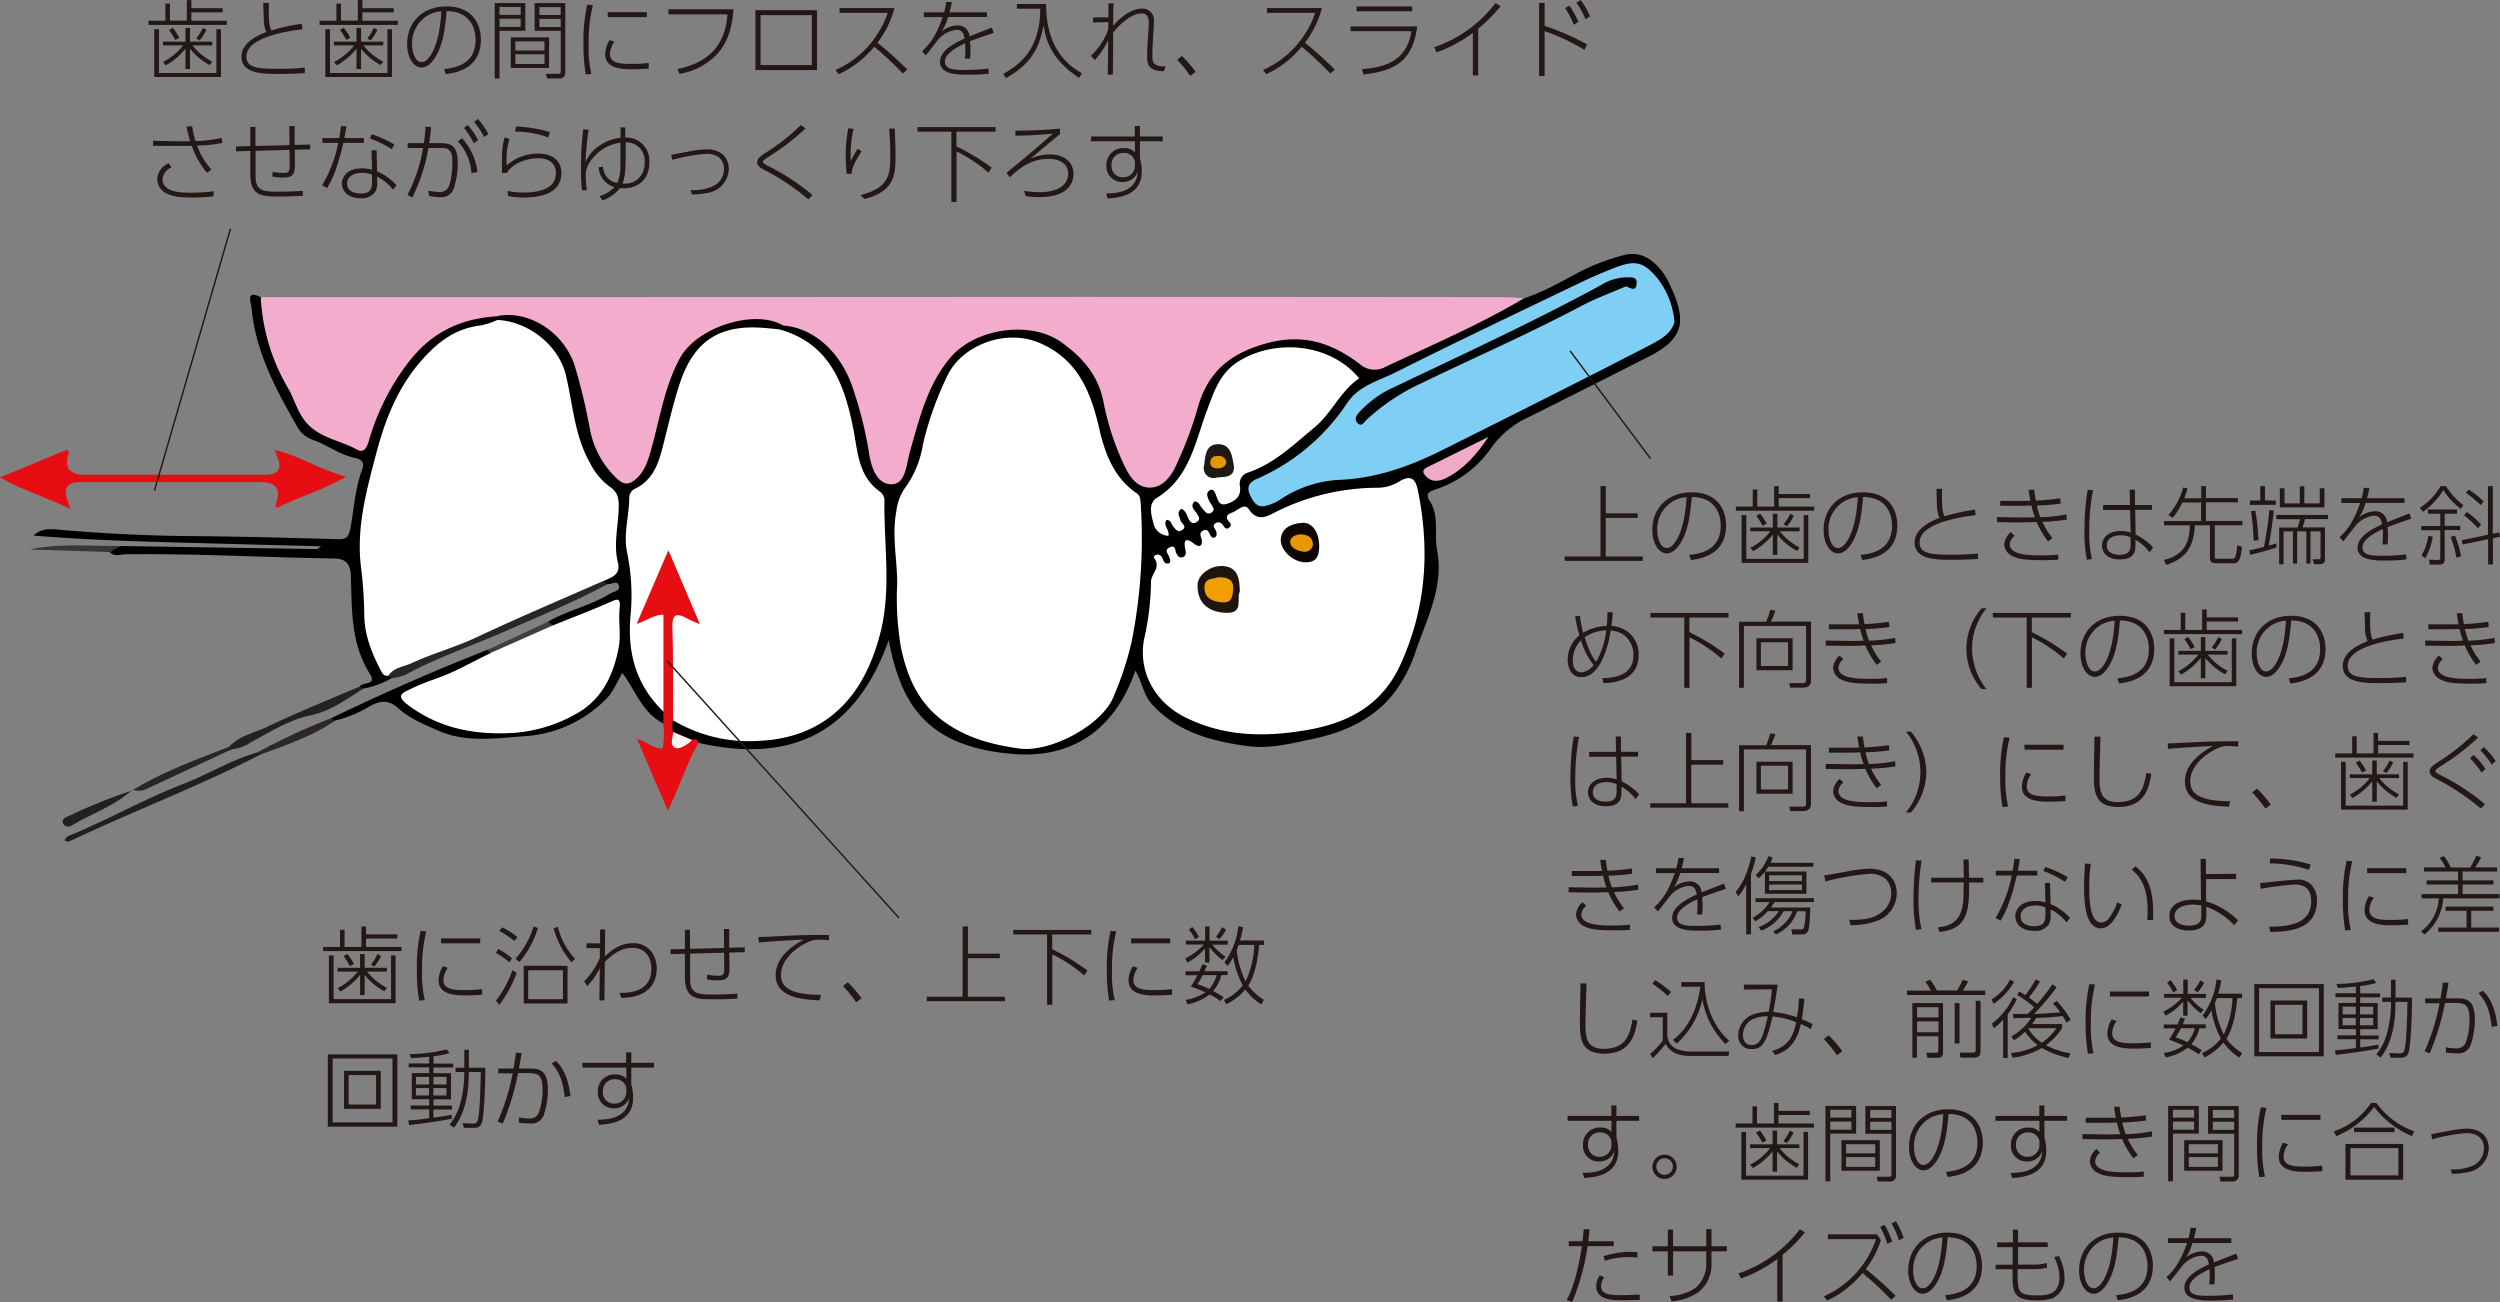 <svg id="img_07_05" xmlns="http://www.w3.org/2000/svg" width="478.076" height="249" viewBox="0 0 478.076 249">
  <rect x="0" y="0" width="478.076" height="249" fill="#808080" stroke="none"/>
  <g id="c" transform="translate(0 0)">
    <g id="グループ_523" data-name="グループ 523">
      <path id="パス_5229" data-name="パス 5229" d="M19.876,22.221q78.25,0,156.473-.051,40.488,0,80.977.051c1.332,0,2.638.128,3.969.179-.41,1.741-2.049,2.2-3.329,2.868-7.119,3.713-14.444,7.043-21.691,10.5a6.924,6.924,0,0,1-7.657-.743c-3.329-2.356-6.94-4.328-11.268-4.072a29.642,29.642,0,0,0-9.706,2.356,11.525,11.525,0,0,0-6.735,7.068c-1.383,4.123-2.766,8.272-4.4,12.318a14.67,14.67,0,0,1-2.023,3.739c-3.329,4.072-7.068,3.816-9.783-.691a35.988,35.988,0,0,1-2.971-7.632c-.794-2.407-1.332-4.891-2.049-7.324-2.971-9.911-15.442-15.724-25.43-8.323a17.682,17.682,0,0,0-5.762,7.734,104.712,104.712,0,0,0-4.277,13.317c-.563,2.2-.922,5.122-3.918,5.071-2.689-.051-3.713-2.663-4.4-4.866-1.562-4.815-1.9-9.936-3.918-14.649-2.433-5.685-6.069-9.783-12.472-10.833a15.937,15.937,0,0,0-20.334,9.45A135.448,135.448,0,0,0,95.27,51.442,12.8,12.8,0,0,1,92.684,56.9c-1.869,2.2-3.252,2.33-5.4.435a16.281,16.281,0,0,1-5.2-9.424,94.23,94.23,0,0,0-3.176-12.369c-2.049-5.941-8.272-9.962-13.829-9.066-12.19,1.178-18.362,9.271-22.459,19.566-2.817,7.094-2.587,6.966-9.6,4-4.712-1.972-6.658-6.018-8.733-10.039-2.433-4.687-4.456-9.552-4.891-14.9-.077-1-.435-2.023.512-2.817Z" transform="translate(30.062 34.606)" fill="#f3accb"/>
      <path id="パス_5230" data-name="パス 5230" d="M71.516,32.653c5.967.359,11.371,5.276,13.573,12.5a74.582,74.582,0,0,1,2.843,11.371c.384,2.766,1.357,6.5,4.379,6.479,2.791,0,2.843-3.944,3.56-6.377,1.818-6.274,3.278-12.6,7.683-17.824,4.687-5.583,15.289-7.222,21.256-2.945,4.072,2.919,7.094,6.351,8.067,11.55a51.131,51.131,0,0,0,3.841,11.78c1.024,2.2,2.382,4.4,4.891,4.456,2.484.051,4.149-2.074,5.1-4.2a73.359,73.359,0,0,0,4.072-10.73c1.869-7.017,6.069-10.7,13.291-12.677,7.068-1.921,12.5,0,17.747,3.944a4.25,4.25,0,0,0,4.968.563c8.912-4.174,17.978-8.067,26.455-13.086,4.046-1.306,7.632-3.508,11.371-5.429a41.672,41.672,0,0,1,7.657-2.817c2.894-.794,5.147.435,6.966,2.561a12.344,12.344,0,0,1,1.793,2.791c3.355,7.068,3.1,10.474-3.969,14.06q-11.409,5.8-22.869,11.524a17.718,17.718,0,0,0-7.119,5.788,20.914,20.914,0,0,1-10.679,8.041c-.922.307-2.126.717-1.255,2.049,2.023,3,.9,6.454,1.511,9.655,1.28,6.812-1.844,12.8-4,18.951a27.767,27.767,0,0,1-4.43,8.554c-4.021,4.943-9.527,7.3-15.519,8.554-4.046.845-8.144,1.921-12.344,1.332-6.786-.948-13.24-2.587-18.157-7.913-1.767-1.9-1.946-4.379-3.252-6.5-3.918,11.191-12.011,16.953-23.689,15.9-16.569-1.46-21.179-9.86-23.484-21.717C85.345,110.787,72.9,116.4,55.535,112.477a5.517,5.517,0,0,1-1.716-.179c-1.28-.461-2.689-.615-3.534-1.9a2.17,2.17,0,0,1,.256-2.279c1.357-.487,2.3.461,3.406.9,9.091,3.688,17.824,3.278,26.147-2.279a16.924,16.924,0,0,0,5.455-6.454,39.515,39.515,0,0,0,4.789-14.9c.538-5.813-.41-11.524-.154-17.286a3.85,3.85,0,0,0-.871-3.15c-3.918-3.585-4.584-8.374-5.276-13.24a30.224,30.224,0,0,0-3.457-10.013,14.708,14.708,0,0,0-7.4-6.556c-.973-.435-2.279-.461-2.587-1.844.128-.538.333-.948,1-.666Z" transform="translate(78.171 29.603)"/>
      <path id="パス_5231" data-name="パス 5231" d="M111.056,25.539l-.768.691c-1.716,1.332-3.739.82-5.583.743-5.941-.256-9.527,2.817-11.755,7.888A64.481,64.481,0,0,0,89.621,46.18c-1.024,4.251-1.9,8.554-6.018,11.166a2.2,2.2,0,0,0-1.024,1.793c.051,3.432-1.024,6.761-.512,10.244a51.148,51.148,0,0,1,.512,13.573c-.589,4.891,1.127,9.347,4,13.368a21.414,21.414,0,0,1,2.151,2.919,2.088,2.088,0,0,1-.487,2.407c-4.046-2.049-5.3-6.274-7.862-9.68-.973,1.613-1.716,3.637-3.1,4.968a23.838,23.838,0,0,1-15.186,7.094c-5.66.384-11.447,1.409-17.03-1.076-2.689-1.178-5.429-2.33-7.555-4.251-1.946-1.767-3.56-1.383-5.455-.359a23.134,23.134,0,0,1-6.633,2.74c-.589.333-.691.026-.666-.487q14.636-7.068,29.784-13.035c.64-.256.819.1.871.64-2.817,2.971-6.735,3.969-10.295,5.634-1,.461-2.126.717-3.124,1.178-.871.41-2.279.461-2.3,1.639,0,1.076,1.229,1.562,2.074,2.049a27.61,27.61,0,0,0,16.62,3.918,30.83,30.83,0,0,0,11.7-2.945c5.429-2.817,7.99-7.555,8.81-13.291a35.532,35.532,0,0,0,0-7.2c-2.971,1.05-5.788,2.049-8.554,3.252-1.1.487-2.177,1.178-3.483.768-.461-.23-.794-.512-.589-1.1,3.739-2.126,8.041-3.022,11.729-5.276.743-.461,2.074-.487,1.69-1.665-.333-.948-1.409-.051-2.151-.2-.64.256-.871-.1-.973-.64,1.921-1.665,2.33-3.662,1.946-6.2-.359-2.356.563-4.789.487-7.247a5.4,5.4,0,0,0-1.844-4.3A19.439,19.439,0,0,1,71.08,45.258c-.666-3.38-1.434-6.71-2.3-10.064C67.366,29.842,63.7,27.1,58.889,25.36a8.59,8.59,0,0,1-2.279-.794.582.582,0,0,1-.077-.845c6.044-1.2,12.8,3.2,14.8,9.68a115.869,115.869,0,0,1,2.817,11.78,17.338,17.338,0,0,0,5.25,9.68c1.383,1.306,2.433,1.05,3.637-.026,1.741-1.562,2.33-3.713,2.919-5.865,1.639-5.813,2.51-11.857,5.455-17.235,3.278-5.967,14.367-9.4,19.668-6.223Z" transform="translate(38.631 36.717)" fill="#010000"/>
      <path id="パス_5232" data-name="パス 5232" d="M91.211,26.1v.666a3.138,3.138,0,0,1-2.715,1.69c-7.529.973-12.011,6.146-15.007,12.164-5.506,11.089-8.63,22.869-7.273,35.52.487,4.61-.282,9.322,1.767,13.752a15.119,15.119,0,0,0,2.433,4.174,1.428,1.428,0,0,1,.563,1.255,16.658,16.658,0,0,1-5.455,2c-.538.307-.589-.051-.589-.461.589-.819,3.278-.179,1.9-2.356-3.662-5.762-3.432-12.267-3.637-18.618-.077-2.791-1.2-3.432-3.534-3.457-13.214-.2-26.429-.973-39.669-.794-.948,0-2.049.563-2.868-.41-.179-1.665,1.409-.563,1.9-1.178l37.748.589c1.537.1,3.1-.282,4.328,0-.922-.41-2.433.384-3.611-.538q-15.519-.384-31.013-.819c-7.965-.23-15.955-.563-23.97-1.229,1.716-1.69,4-1.178,5.941-1.024,8.093.666,16.185,1.076,24.3,1.127,9.322.077,18.644.333,27.965.589,1.485.051,2.049-.333,2.356-1.921.743-3.841.9-7.785,2.33-11.5.435-1.152-.154-1.869-1.409-2.126-2.919-.563-5.276-2.458-8.016-3.432a5.383,5.383,0,0,1-2.843-2.2c-4.174-7.247-8.169-14.572-8.938-23.1-.077-.973-1.2-3.457,1.767-2a37.98,37.98,0,0,0,5.276,17.491c1.127,2.023,1.69,4.251,3.15,6.146,2.561,3.3,6.658,3.662,9.962,5.506,1.357.743,1.9-.384,2.254-1.562a44.971,44.971,0,0,1,7.708-15.263c4.379-5.634,9.936-8.246,16.825-8.656Z" transform="translate(3.902 34.364)" fill="#010000"/>
      <path id="パス_5233" data-name="パス 5233" d="M13.445,44.9C8.707,42.62,4.174,41.288,0,38.881l12.8-5.3c.179.282.384.461.359.589q-1.434,4.226,3.073,4.2H50.758q3.688,0,2.279-3.406c-.154-.359-.282-.717-.512-1.332,4.712,1.024,8.554,3.79,13.65,5.1-4.507,2.663-9.091,3.841-13.266,6.018-.128-.41-.256-.589-.2-.691q1.69-4.3-2.843-4.277H15.34q-3.79,0-2.356,3.637c.1.256.154.563.461,1.537Z" transform="translate(0 52.416)" fill="#e60d13"/>
      <path id="パス_5234" data-name="パス 5234" d="M52.743,74.1V71.817a9.748,9.748,0,0,1-.768-4.738c0-3.227-.051-6.479,0-9.706.051-1.9-.051-3.3-2.612-2.279-1.562.64-2.177-.41-1.767-1.716a50.953,50.953,0,0,1,4.994-11.345c.717-1.178,1.741-1.127,2.33.051a80.038,80.038,0,0,1,4.789,11.447c.512,1.613-.435,2.074-1.818,1.511-2.1-.845-2.433.179-2.407,1.946.051,4.251.051,8.477,0,12.728,0,1.28.2,2.663-.871,3.713a3.57,3.57,0,0,0,0,2.254c.589,1.921,1.972,2,3.585,1.511.538-.026,1.127-.2,1.306.563-2.382,4-3.585,8.5-5.916,12.958L47.7,76.99c1.946.666,3.176,1.869,4.917,1.869a15.047,15.047,0,0,0,.1-4.789Z" transform="translate(74.101 64.271)" fill="#e60e13"/>
      <path id="パス_5235" data-name="パス 5235" d="M29.656,62.171l-.666-.487c0-1.767,1.46-2.023,2.612-2.51,5.352-2.228,10.833-4.072,16.108-6.53,6.274-2.894,12.523-5.865,18.9-8.528,1.076-.461,2.126-1.306,3.432-.538l.82.615c-6.121,3.329-12.574,5.916-18.925,8.733-6.53,2.894-13.368,5.147-19.642,8.579a10.765,10.765,0,0,1-2.638.666Z" transform="translate(45.252 67.54)" fill="#262826"/>
      <path id="パス_5236" data-name="パス 5236" d="M42.3,56.619C30.363,62.765,17.788,67.5,5.675,73.265c-.2.1-.563-.1-.845-.179a1.451,1.451,0,0,1,1.076-1.024c7.35-3.048,14.264-6.991,21.717-9.86,4.763-1.844,9.143-4.61,14.111-5.993.384-.128.589,0,.589.41Z" transform="translate(7.539 87.664)" fill="#21201e"/>
      <path id="パス_5237" data-name="パス 5237" d="M42.172,51.25l.589.461c-3.2,1.972-6.1,4.251-10.013,5.071-4.174.871-7.913,3.252-11.678,5.3a7.242,7.242,0,0,1-3.355,1.178c-.563.359-.615,0-.615-.435,2-2.177,4.917-2.689,7.427-3.893C30.314,56.167,36.281,53.785,42.172,51.25Z" transform="translate(26.692 79.998)" fill="#25211f"/>
      <path id="パス_5238" data-name="パス 5238" d="M28.344,55.77l.615.435q-7.952,3.688-15.9,7.4a3.844,3.844,0,0,1-3.176.359l.077.077c5.788-3.534,12.113-5.813,18.388-8.272Z" transform="translate(15.422 87.054)" fill="#282523"/>
      <path id="パス_5239" data-name="パス 5239" d="M18.032,58.97c-3.38,3.1-7.76,4.533-11.627,6.863a1.163,1.163,0,0,1-1.613-.359c-.41-.743.333-1.152.82-1.357a103.614,103.614,0,0,1,12.5-5.045L18.032,59Z" transform="translate(7.295 92.049)" fill="#22211f"/>
      <path id="パス_5240" data-name="パス 5240" d="M19.522,40.84l-1.9,1.178c-5.122-.154-10.269-.384-15.417-.487,5.737-1.306,11.524-.615,17.312-.691Z" transform="translate(3.45 63.569)" fill="#373836"/>
      <path id="パス_5241" data-name="パス 5241" d="M19.819,60.57l-.589-.41a117.456,117.456,0,0,1,14.111-6.53l.666.487C29.653,57.113,24.71,58.752,19.819,60.57Z" transform="translate(30.017 83.713)" fill="#2d2826"/>
      <path id="パス_5242" data-name="パス 5242" d="M48.083,46.41l.794.768C45.395,49.893,41.707,52.2,37.071,52.4l-.691-.538Z" transform="translate(56.787 72.443)" fill="#3f3f3d"/>
      <path id="パス_5243" data-name="パス 5243" d="M24.453,40.8c1.665.282,3.483-.589,5.045.845-1.946.23-3.867.973-5.788-.307l.717-.563Z" transform="translate(37.01 63.639)"/>
      <path id="パス_5244" data-name="パス 5244" d="M55.769,99.588c-.026-5.865.051-11.755-.128-17.619-.077-2.535.563-3.1,2.791-1.869.64.359,1.357.615,2.484,1.127L54.873,67.038,48.8,81.149c1.972-.666,3.329-1.741,5.122-1.767V97.923c-5.327-5.2-6.991-11.422-6.249-18.746a40.86,40.86,0,0,0-.743-11.934c-.64-3.38.435-6.838.461-10.269a1.892,1.892,0,0,1,1.127-1.69c3.483-1.69,4.507-4.943,5.352-8.3,1.024-4,1.921-8.041,3.227-11.96,2.766-8.195,7.785-11.268,16.467-10.449l2.433.23C85.63,27.4,88.5,35.18,90.188,43.606c.922,4.533.9,9.322,5.276,12.344a2.192,2.192,0,0,1,.717,1.921c-.077,8.272,1.306,16.62-.717,24.764-1.357,5.455-3.713,10.807-7.811,14.7-4.123,3.944-9.347,5.89-15.417,6.172a28.378,28.378,0,0,1-16.441-3.918Z" transform="translate(72.944 38.165)" fill="#fff"/>
      <path id="パス_5245" data-name="パス 5245" d="M67.247,73.719c.384-4.763-1.1-9.988-.1-15.263a9.7,9.7,0,0,1,1.87-4.789,19.116,19.116,0,0,0,3.227-8.093,62.974,62.974,0,0,1,4.61-12.958c2.612-5.736,10.935-9.245,17.645-6.4,7.375,3.15,9.834,9.347,11.473,16.492,1.076,4.661,2.791,9.3,7.094,12.241.717.487.717,1.076.794,1.793a100.639,100.639,0,0,1-1.741,26.736,60.262,60.262,0,0,1-3.38,10.269c-2.049,5.455-12.088,10.91-18.131,10.039-4.687-.666-9.143-1.741-13.342-4.456-5.685-3.662-7.965-8.861-9.245-14.9a57.044,57.044,0,0,1-.768-10.73Z" transform="translate(104.259 39.347)" fill="#fff"/>
      <path id="パス_5246" data-name="パス 5246" d="M90.233,52.092c.589-.435.282-.871.128-1.357-.2-.589-1-1.255.077-1.767,1.152-.563,1.024.461,1.281,1.05.2.435.487.973,1.1.845.794-.154.794-.845.666-1.434-.41-1.869-.026-2.484,1.716-1.127.64.487,1.434.666,1.434-.487,0-.743-.794-1.613.282-2.1,1.28-.563.973,1.332,1.972,1.409.64-.179.615-.717.487-1.2-.154-.538-.9-1.05-.179-1.562.538-.41,1.152-.179,1.537.435.307.487.64.819,1.178.307.384-.359.282-.691-.051-1.024-.819-.871-.487-1.434.512-1.767,1.076-.359,2.382-1.946,3.227-.666,1.741,2.638,3.765,1.229,5.3.461a43.542,43.542,0,0,1,19.361-4.558,8.052,8.052,0,0,0,4.046-1.152c2.33-1.46,3.2-.487,3.637,1.69,2.3,11.371,1.588,22.383-3.278,33.139-3.611,8.016-10.193,11.371-18.208,12.7-7.913,1.332-15.724,1.229-23.177-2.561-5.66-2.868-8.912-8.707-7.683-14.956A51.352,51.352,0,0,0,86.9,55.575c-.051-1.537,2-2.766.589-4.584-.282-.359.538-.948,1.229-.487.615.41.384,1.716,1.562,1.511Z" transform="translate(133.209 55.724)" fill="#fff"/>
      <path id="パス_5247" data-name="パス 5247" d="M174.7,30.911c-.615,2.228-2.791,3.406-4.661,4.379-13.163,6.812-26.429,13.445-39.695,20.078-6.2,3.1-12.549,5.4-19.642,5.711a22.218,22.218,0,0,0-11.652,3.944,9.123,9.123,0,0,1-2.228.948c-1.767.589-2.51-.384-3.227-1.844-.819-1.613-.23-2.561,1.127-3.176a39.842,39.842,0,0,0,17.389-14.572c2.2-3.329,6.069-4.251,9.322-5.89,11.729-5.89,23.612-11.524,35.443-17.21,2.074-1,4.226-1.9,6.351-2.74,3.969-1.537,5.557-1.2,8.246,2.049a15.691,15.691,0,0,1,3.227,8.349Z" transform="translate(145.516 30.68)" fill="#7fcef4"/>
      <path id="パス_5248" data-name="パス 5248" d="M88.956,58.884c-.82,1.1.589,1.869.333,3.1A3.035,3.035,0,0,1,86.4,59.5c-.41-1.562-1.024-3.739.691-4.789,6.274-3.867,7.273-10.6,9.552-16.672,1.409-3.739,2.51-7.427,6.53-9.706,7.222-4.123,17.286-2.919,22.587,3.534-3.585,2.433-5.2,6.607-8.528,9.373-3.969,3.278-7.657,6.915-12.677,8.63a2.212,2.212,0,0,0-1.588,2.612c.282,1.946-.845,2.817-2.382,3.355-1.818.615-1.844-.973-2.356-2-.154-.307-.333-.794-.845-.64a.968.968,0,0,0-.64,1.229,4.624,4.624,0,0,0,.615,1.357c.333.589,1.024,1.229.1,1.793-.845.487-1.229-.359-1.716-.845-.461-.461-.563-1.357-1.511-1.306-.871,1.024.077,1.613.512,2.33.307.512.743,1.076,0,1.562-.845.563-1.332,0-1.665-.691s-.487-1.511-1.357-1.793c-.922.743-.307,1.46-.128,2.2.154.589,1.306,1.1.384,1.793-.948.691-1.434-.23-1.921-.845-.282-.359-.256-1-1.178-1.05Z" transform="translate(134.153 40.481)" fill="#fff"/>
      <path id="パス_5249" data-name="パス 5249" d="M118.752,32.62c-2.2,3.278-4.635,6.146-8.118,7.888-1.409.691-2.715.819-3.841-.333-.41-.435-.948-1.152.077-1.665,3.969-1.946,7.913-3.918,11.883-5.89Z" transform="translate(165.896 50.918)" fill="#eeaac7"/>
      <path id="パス_5250" data-name="パス 5250" d="M54.015,56.171a2.124,2.124,0,0,1-.384.435c-.871.64-2.074,1.485-2.919,1.024-.973-.538-.359-1.946-.282-2.971Z" transform="translate(78.309 85.321)" fill="#fbf3ee"/>
      <path id="パス_5251" data-name="パス 5251" d="M73.387,73.828c-8.016,3.534-16.108,6.94-24.022,10.679-4.123,1.946-8.477,3.124-12.6,5.019-1.537.717-3.406.794-4.43,2.407-.666.077-1-.179-1.357-.845-1.793-3.432-3.252-6.966-3.252-10.935a81.506,81.506,0,0,0-.666-9.347c-.819-7.273,1.076-14.239,2.894-21.153,1.69-6.479,4.046-12.625,8.554-17.824,3.15-3.637,6.607-6.351,11.55-6.889a16.247,16.247,0,0,0,3.15-1.05c5.916.307,11.7,4.815,13.086,10.6,1.332,5.608,1.639,11.55,4.61,16.774a12.712,12.712,0,0,0,3.611,4.4c1.639,1.1,1.921,2.177,1.869,4.123-.077,3.508-1.024,7.017-.154,10.525.589,2.382-1.332,2.817-2.843,3.56Z" transform="translate(41.932 37.291)" fill="#fff"/>
      <path id="パス_5252" data-name="パス 5252" d="M47.114,54.944,58.92,49.719c3.637-1.46,7.3-2.868,10.884-4.43,1.434-.64,2.177-1.05,1.946,1.178-.256,2.407.256,4.917-.154,7.273-.948,5.327-3.2,10.141-8.144,12.856A28.353,28.353,0,0,1,51.39,70.258c-7.324.41-14.034-.82-20.052-5.3-2.612-1.946-1.05-2.356.64-3.2,2.715-1.332,5.634-2.1,8.374-3.406,2.254-1.1,4.482-2.279,6.761-3.38Z" transform="translate(46.745 69.902)" fill="#fff"/>
      <path id="パス_5253" data-name="パス 5253" d="M97.5,47.148c-.717,1.332.922,4.226-2.689,4.072-3.534-.154-5.557-2.1-5.378-5.506.1-1.793,2.535-3.662,4.968-3.432,2.766.256,3.073,2.433,3.1,4.891Z" transform="translate(139.588 65.969)" fill="#1e150f"/>
      <path id="パス_5254" data-name="パス 5254" d="M103,43.3c-.026,1.716-.23,3.252-2.51,3.3-2.458.051-5.2-2.407-4.815-4.738.333-2.049,2.279-2.689,4.072-2.817,1.869-.154,3.2,1.767,3.227,4.251Z" transform="translate(149.282 60.934)" fill="#0f0501"/>
      <path id="パス_5255" data-name="パス 5255" d="M152.928,22.429c-2.766,1.2-5.813,2.3-8.656,3.816-9.988,5.276-20.334,9.808-30.5,14.725a40.075,40.075,0,0,0-10.525,7.043c-.41.41-.9,1.383-1.69.538-.589-.615-.282-1.332.23-1.9a19.942,19.942,0,0,1,5.711-4.43c13.65-6.53,27.4-12.83,40.693-20.052a9.37,9.37,0,0,1,4.917-1.46c.922.026,2-.154,1.844,1.28C154.823,23.351,153.978,22.916,152.928,22.429Z" transform="translate(158.021 32.324)" fill="#010506"/>
      <path id="パス_5256" data-name="パス 5256" d="M95.64,37.5c.077,2.228-2.1,1.844-3.406,2.074a1.873,1.873,0,0,1-2.3-2.33c.23-1.741.256-4,2.587-4.072C94.974,33.094,95.332,35.271,95.64,37.5Z" transform="translate(140.325 51.775)" fill="#1f1813"/>
      <path id="パス_5257" data-name="パス 5257" d="M92.58,43.1c1.869,0,2.971.487,2.843,2.228-.077,1.332-.2,2.766-2.1,2.587-1.69-.154-3.278-.64-3.38-2.689C89.84,43.1,91.735,43.535,92.58,43.1Z" transform="translate(140.388 67.276)" fill="#f19e00"/>
      <path id="パス_5258" data-name="パス 5258" d="M100.719,41.739a1.607,1.607,0,0,1-1.946,1.46c-1.127-.179-2.433-.743-2.433-1.9,0-.922,1.255-1.511,2.3-1.383,1.05.1,1.972.538,2.049,1.844Z" transform="translate(150.381 62.286)" fill="#e79700"/>
      <path id="パス_5259" data-name="パス 5259" d="M93.428,35.363c-.282.922-1.05,1.1-1.869,1.05-.64-.026-1.2-.359-1.178-1.1.026-1.024.743-1.332,1.639-1.255a1.328,1.328,0,0,1,1.409,1.28Z" transform="translate(141.077 53.143)" fill="#e59700"/>
      <g id="グループ_512" data-name="グループ 512" transform="translate(299.22 92.962)">
        <path id="パス_5260" data-name="パス 5260" d="M124.676,41.5H130.8v.871h-6.121v7.375h7.094v.845H116.84v-.845h6.838V36.3H124.7v5.2Z" transform="translate(-116.84 -36.3)" fill="#231815"/>
        <path id="パス_5261" data-name="パス 5261" d="M130.448,48.745c1.869-.23,6.018-.743,6.018-5.608,0-1.1-.282-5.429-5.532-5.48-.256,2.868-.563,6.3-2.2,8.886-.9,1.409-1.818,1.9-2.561,1.9-1.588,0-2.791-1.946-2.791-4.456,0-4.174,2.919-7.222,7.5-7.222,5.48,0,6.607,3.969,6.607,6.326,0,4.84-3.611,6.3-6.71,6.607l-.333-.948Zm-3.534-9.988a6.121,6.121,0,0,0-2.587,5.224c0,1.332.512,3.432,1.818,3.432.512,0,1.1-.307,1.793-1.409,1.613-2.587,1.869-6.607,2-8.3A5.726,5.726,0,0,0,126.914,38.758Z" transform="translate(-106.631 -35.582)" fill="#231815"/>
        <path id="パス_5262" data-name="パス 5262" d="M133.718,36.94v3.278h3.227V36.3h.871v1.511h5.993V38.6h-5.993v1.613H144.6v.794H129.62v-.794h3.227V36.94h.871Zm-2.971,4.891h.871v8.374H142.6V41.832h.871v9.143H130.721V41.832Zm1.639,3.1v-.717h4.3V41.576h.871v2.638h4.251v.717h-3.79a11.318,11.318,0,0,0,3.79,3.1l-.487.666a12.349,12.349,0,0,1-3.765-3.124v3.867h-.871V45.571a13.072,13.072,0,0,1-3.765,3.176l-.538-.64a11.245,11.245,0,0,0,3.841-3.176h-3.841Zm2.356-1.024a13.841,13.841,0,0,0-1.2-1.921l.717-.435a12.575,12.575,0,0,1,1.255,1.921l-.794.435Zm4.021-.333a9.446,9.446,0,0,0,1.255-2l.691.384a10.536,10.536,0,0,1-1.306,2.023l-.666-.41Z" transform="translate(-96.891 -36.3)" fill="#231815"/>
        <path id="パス_5263" data-name="パス 5263" d="M143.238,48.745c1.869-.23,6.018-.743,6.018-5.608,0-1.1-.282-5.429-5.532-5.48-.256,2.868-.563,6.3-2.2,8.886-.9,1.409-1.818,1.9-2.561,1.9-1.588,0-2.791-1.946-2.791-4.456,0-4.174,2.919-7.222,7.5-7.222,5.48,0,6.607,3.969,6.607,6.326,0,4.84-3.611,6.3-6.71,6.607l-.333-.948ZM139.7,38.758a6.121,6.121,0,0,0-2.587,5.224c0,1.332.512,3.432,1.818,3.432.512,0,1.1-.307,1.793-1.409,1.613-2.587,1.869-6.607,2-8.3a5.726,5.726,0,0,0-3.022,1.05Z" transform="translate(-86.667 -35.582)" fill="#231815"/>
        <path id="パス_5264" data-name="パス 5264" d="M154.571,41.545c-2.228.282-10.653,1.357-10.653,5.224,0,2.1,2.049,2.33,6.146,2.33a46.6,46.6,0,0,0,5.02-.23v1.05c-1.28.077-2.791.154-5.02.154-2.868,0-7.094,0-7.094-3.3,0-2.945,3.841-4.354,4.763-4.712a5.55,5.55,0,0,1-.487-1.972c0-.256-.1-3.2-.1-3.585h1.076c0,.384-.026.845-.026,1.562,0,2.2.154,3,.487,3.688a41.542,41.542,0,0,1,5.839-1.28l.1,1.05Z" transform="translate(-76.053 -35.988)" fill="#231815"/>
        <path id="パス_5265" data-name="パス 5265" d="M162.462,42.281a40.416,40.416,0,0,1-4.661.435,14.446,14.446,0,0,0,1.921,3.1l-.845.64a16.952,16.952,0,0,1-2.177-3.713c-.871.026-2.228.077-3.176.077l-4.4-.051v-.973l4.379.077c.922,0,1.818,0,2.868-.051a14.5,14.5,0,0,1-.666-2.228c-.9.026-1.562.051-2.51.051h-3.457V38.7H155.5c-.154-.9-.23-1.357-.333-2.126h1.076a16.518,16.518,0,0,0,.307,2.074,45.32,45.32,0,0,0,4.661-.435l.077,1a39.184,39.184,0,0,1-4.558.384,17.518,17.518,0,0,0,.666,2.228,31.012,31.012,0,0,0,4.994-.538l.077,1Zm-9.988,3.1a2.369,2.369,0,0,0-.922,1.588c0,1.972,3.278,2.151,5.916,2.151a28.515,28.515,0,0,0,3.355-.154v.973a29.761,29.761,0,0,1-3.2.1c-3.637,0-4.61-.359-5.275-.666a2.709,2.709,0,0,1-1.844-2.3,3.5,3.5,0,0,1,1.255-2.407l.691.666Z" transform="translate(-66.453 -35.879)" fill="#231815"/>
        <path id="パス_5266" data-name="パス 5266" d="M157.289,36.647a41.124,41.124,0,0,0-.717,7.683,20.566,20.566,0,0,0,.512,5.48l-.973.154a27.587,27.587,0,0,1-.461-5.788,47.363,47.363,0,0,1,.615-7.606l1.05.077Zm11.294,2.817v.948h-3.227l.077,4.712a11.633,11.633,0,0,1,3.355,2.484l-.691.922a8.662,8.662,0,0,0-2.689-2.382v.743c0,1.255,0,3-3.022,3-2.587,0-3.38-1.511-3.38-2.663,0-1.665,1.511-2.766,3.534-2.766a6.233,6.233,0,0,1,1.946.307l-.1-4.328H159.21v-.948h5.147l-.051-2.919h1v2.919h3.252Zm-4.1,6.223a4.336,4.336,0,0,0-1.9-.41c-1.383,0-2.663.563-2.663,1.921,0,1.716,1.921,1.818,2.407,1.818,2.151,0,2.151-1.2,2.151-2.2V45.661Z" transform="translate(-56.26 -35.879)" fill="#231815"/>
        <path id="パス_5267" data-name="パス 5267" d="M168.709,38.579V36.3h.9v2.279h6.121V39.4h-6.121v3.56h6.966v.819H171.3v5.941c0,.435.026.461.461.461h2.689c.512,0,.666,0,.82-.461a8.919,8.919,0,0,0,.307-2.1l.922.256c-.256,3.176-.947,3.176-1.844,3.176h-2.817c-1.1,0-1.46-.128-1.46-1.28V43.8H167.48c-.154,3.508-1.28,6.3-5.48,7.555l-.41-.948c4.046-1,4.866-3.483,4.943-6.607H161.59v-.819h7.094v-3.56H165.1a11.633,11.633,0,0,1-1.844,2.919l-.82-.487a13.3,13.3,0,0,0,2.817-5.3l.845.2a14.7,14.7,0,0,1-.64,1.869h3.227Z" transform="translate(-46.988 -36.3)" fill="#231815"/>
        <path id="パス_5268" data-name="パス 5268" d="M173.159,47.235v.794c-.922.333-3.867,1.152-5.019,1.409l-.179-.871c.461-.077.9-.154,2.791-.64a68.676,68.676,0,0,0,1.05-7.068l.845.128c-.1,1.2-.717,5.48-.973,6.684l1.485-.41Zm-2.2-10.935v2.74h2.074v.845h-4.943V39.04h1.972V36.3h.9Zm-2.177,10.4a45.185,45.185,0,0,0-.512-5.608l.845-.077a40.538,40.538,0,0,1,.589,5.634l-.9.077Zm14.213-4.917v.82h-4.379a14.8,14.8,0,0,1-.487,1.588h4.3v6.044c0,.487-.051,1-1.178,1h-.922l-.256-.948h1.076c.435.051.435-.179.435-.384V44.956h-1.921V51.1h-.794V44.956H177.1V51.1h-.794V44.956h-1.793v6.3h-.845V44.213H177.2c.154-.435.384-1.255.461-1.588h-4.533v-.819h9.86Zm-8.3-5.071V39.6h2.919V36.326h.871V39.6h2.945V36.71h.9v3.662H173.8V36.71h.871Z" transform="translate(-37.045 -36.3)" fill="#231815"/>
        <path id="パス_5269" data-name="パス 5269" d="M187.121,38.376V39.3h-7.452a9.171,9.171,0,0,1-1.229,2.766,4.891,4.891,0,0,1,3-1.152,2.163,2.163,0,0,1,2.33,2.1c.922-.384,1.255-.512,4.277-1.69l.359,1c-2.587.871-3.38,1.152-4.533,1.613a15.775,15.775,0,0,1,0,3.3h-.973a18.734,18.734,0,0,0,.051-2.919c-1.05.487-3.867,1.818-3.867,3.483s2.126,1.613,3.893,1.613a39.254,39.254,0,0,0,4.43-.256l.077.973c-.9.077-2.1.2-4.046.2-1.741,0-5.3,0-5.3-2.458,0-2.177,2.817-3.611,4.687-4.456-.128-.743-.282-1.665-1.562-1.665a5.5,5.5,0,0,0-3.278,1.639c-.2.2-2.126,2.766-2.587,3.252l-.691-.794c1.255-1.152,2.587-2.663,3.944-6.53h-3.611V38.4h3.893a13.4,13.4,0,0,0,.384-1.972h1.1c-.154.743-.23,1.152-.461,1.972h7.171Z" transform="translate(-26.524 -36.097)" fill="#231815"/>
        <path id="パス_5270" data-name="パス 5270" d="M180.7,40.449a12.023,12.023,0,0,0,3.944-4.149h1.024a14,14,0,0,0,3.355,3.637l-.538.691a13.681,13.681,0,0,1-3.3-3.585,14.122,14.122,0,0,1-3.918,4.174l-.563-.768Zm3.893,3.457v-2.33h-2.356v-.819h5.557v.819h-2.356v2.33h2.971V44.7h-2.971v5.532c0,.717-.2,1.076-1.152,1.076H182.57l-.128-.948,1.716.077c.435,0,.435-.307.435-.512v-5.2h-3.637v-.794h3.637Zm-3.585,5.66a10.835,10.835,0,0,0,1.306-3.765l.845.179a12.281,12.281,0,0,1-1.434,4.123l-.691-.538Zm6.658.41a16.931,16.931,0,0,0-1.1-3.944l.82-.282a16.924,16.924,0,0,1,1.178,3.969l-.9.256Zm8.2-4.815.154.82-1.357.282v5.019h-.922v-4.84l-4.891,1.024-.154-.82,5.019-1.05V36.3h.922v9.117l1.2-.256Zm-4.046-.794a22.882,22.882,0,0,0-2.689-2.51l.538-.615a15.4,15.4,0,0,1,2.74,2.407l-.589.691Zm.487-4.43a21.47,21.47,0,0,0-2.791-2.356l.512-.615a16.111,16.111,0,0,1,2.868,2.279l-.615.691Z" transform="translate(-17.158 -36.3)" fill="#231815"/>
      </g>
      <g id="グループ_513" data-name="グループ 513" transform="translate(299.784 116.318)">
        <path id="パス_5271" data-name="パス 5271" d="M119.416,46.443a18.65,18.65,0,0,0,.615,3.227,9.149,9.149,0,0,1,4.482-1.28,21.514,21.514,0,0,0,.154-2.689l1.024.077a21.575,21.575,0,0,1-.282,2.612,5.331,5.331,0,0,1,5.224,5.557c0,5.147-5.352,5.3-6.735,5.352l-.23-.948c1.639-.051,5.967-.154,5.967-4.4a4.732,4.732,0,0,0-1.741-3.79,4.935,4.935,0,0,0-2.612-.922,19.308,19.308,0,0,1-1.793,5.967c-1.127,2.049-2.356,2.945-3.816,2.945-2.254,0-2.612-2.356-2.612-3.3a6.082,6.082,0,0,1,2.228-4.687,31.182,31.182,0,0,1-.794-3.662l.9-.077ZM119.6,51.1a5.661,5.661,0,0,0-1.562,3.867c0,2,1.152,2.279,1.69,2.279a3.4,3.4,0,0,0,2.3-1.409,13.833,13.833,0,0,1-2.433-4.763Zm4.84-1.9a7.777,7.777,0,0,0-4.123,1.332c.23.717,1.127,3.534,2.2,4.661A15.694,15.694,0,0,0,124.435,49.208Z" transform="translate(-117.06 -44.983)" fill="#231815"/>
        <path id="パス_5272" data-name="パス 5272" d="M138.17,45.77v.871h-7.478v2.817a41.747,41.747,0,0,1,6.735,4.072l-.615.948a28.592,28.592,0,0,0-6.1-4.046v9.655h-1V46.641H123.24V45.77H138.2Z" transform="translate(-107.413 -44.874)" fill="#231815"/>
        <path id="パス_5273" data-name="パス 5273" d="M143.612,59.011c0,1.255-.9,1.409-1.741,1.409h-2.228l-.179-.871H141.9c.512.026.768,0,.768-.666V48.613H130.782V60.445h-.922V47.819h5.173a17.413,17.413,0,0,0,.794-2.279l.973.154a19.707,19.707,0,0,1-.845,2.1h7.657V59.011ZM140.1,57.09h-6.915V50.969H140.1Zm-.871-5.352h-5.2V56.27h5.2Z" transform="translate(-97.08 -45.233)" fill="#231815"/>
        <path id="パス_5274" data-name="パス 5274" d="M149.673,51.5a40.418,40.418,0,0,1-4.661.435,14.449,14.449,0,0,0,1.921,3.1l-.845.64a16.952,16.952,0,0,1-2.177-3.713c-.871.026-2.228.077-3.176.077l-4.4-.051v-.973l4.379.077c.922,0,1.818,0,2.868-.051a14.514,14.514,0,0,1-.666-2.228c-.9.026-1.562.051-2.51.051h-3.457v-.948h5.762c-.154-.9-.23-1.357-.333-2.126h1.076a16.52,16.52,0,0,0,.307,2.074,45.322,45.322,0,0,0,4.661-.435l.077,1a39.19,39.19,0,0,1-4.558.384,17.523,17.523,0,0,0,.666,2.228A31.01,31.01,0,0,0,149.6,50.5l.077,1Zm-9.988,3.1a2.369,2.369,0,0,0-.922,1.588c0,1.972,3.278,2.151,5.941,2.151a28.509,28.509,0,0,0,3.355-.154v.973a29.765,29.765,0,0,1-3.2.1c-3.637,0-4.61-.359-5.276-.666a2.709,2.709,0,0,1-1.844-2.3,3.5,3.5,0,0,1,1.255-2.407l.691.666Z" transform="translate(-86.981 -44.842)" fill="#231815"/>
        <path id="パス_5275" data-name="パス 5275" d="M149.75,60.888a11.887,11.887,0,0,1-2.919-7.734,12.077,12.077,0,0,1,2.919-7.734h.948a12.129,12.129,0,0,0-2.766,7.734,12.477,12.477,0,0,0,2.766,7.734Z" transform="translate(-70.591 -45.42)" fill="#231815"/>
        <path id="パス_5276" data-name="パス 5276" d="M163.74,45.77v.871h-7.478v2.817A41.748,41.748,0,0,1,163,53.53l-.615.948a28.594,28.594,0,0,0-6.1-4.046v9.655h-1V46.641H148.81V45.77h14.956Z" transform="translate(-67.5 -44.874)" fill="#231815"/>
        <path id="パス_5277" data-name="パス 5277" d="M162.418,57.965c1.869-.23,6.018-.743,6.018-5.608,0-1.1-.282-5.429-5.532-5.48-.256,2.868-.563,6.3-2.2,8.886-.9,1.409-1.818,1.9-2.561,1.9-1.588,0-2.791-1.946-2.791-4.456,0-4.174,2.919-7.222,7.5-7.222,5.48,0,6.607,3.969,6.607,6.326,0,4.84-3.611,6.3-6.71,6.607l-.333-.948Zm-3.534-9.988A6.121,6.121,0,0,0,156.3,53.2c0,1.332.512,3.432,1.818,3.432.512,0,1.1-.307,1.793-1.409,1.613-2.587,1.869-6.607,2-8.3a5.726,5.726,0,0,0-3.022,1.05Z" transform="translate(-57.292 -44.546)" fill="#231815"/>
        <path id="パス_5278" data-name="パス 5278" d="M165.678,46.15v3.278H168.9V45.51h.871v1.511h5.993v.794h-5.993v1.613h6.787v.794H161.58v-.794h3.227V46.15h.871Zm-2.971,4.891h.871v8.374h10.986V51.042h.871v9.143H162.681V51.042Zm1.639,3.1v-.717h4.3V50.786h.871v2.638h4.251v.717h-3.79a11.319,11.319,0,0,0,3.79,3.1l-.487.666a12.35,12.35,0,0,1-3.765-3.124v3.867h-.871V54.781a13.071,13.071,0,0,1-3.765,3.176l-.538-.64a11.245,11.245,0,0,0,3.841-3.176h-3.841Zm2.356-1.024a13.846,13.846,0,0,0-1.2-1.921l.717-.435a12.576,12.576,0,0,1,1.255,1.921l-.794.435Zm4.021-.333a9.444,9.444,0,0,0,1.255-2l.691.384a10.538,10.538,0,0,1-1.306,2.023l-.666-.41Z" transform="translate(-47.567 -45.28)" fill="#231815"/>
        <path id="パス_5279" data-name="パス 5279" d="M175.208,57.965c1.869-.23,6.018-.743,6.018-5.608,0-1.1-.282-5.429-5.532-5.48-.256,2.868-.563,6.3-2.2,8.886-.9,1.409-1.818,1.9-2.561,1.9-1.588,0-2.791-1.946-2.791-4.456,0-4.174,2.919-7.222,7.5-7.222,5.48,0,6.607,3.969,6.607,6.326,0,4.84-3.611,6.3-6.71,6.607l-.333-.948Zm-3.534-9.988a6.121,6.121,0,0,0-2.587,5.224c0,1.332.512,3.432,1.818,3.432.512,0,1.1-.307,1.793-1.409,1.613-2.587,1.869-6.607,2-8.3a5.726,5.726,0,0,0-3.022,1.05Z" transform="translate(-37.327 -44.546)" fill="#231815"/>
        <path id="パス_5280" data-name="パス 5280" d="M186.541,50.755c-2.228.282-10.654,1.357-10.654,5.224,0,2.1,2.049,2.33,6.146,2.33a46.594,46.594,0,0,0,5.019-.23v1.05c-1.28.077-2.791.154-5.019.154-2.868,0-7.094,0-7.094-3.3,0-2.945,3.841-4.354,4.763-4.712a5.55,5.55,0,0,1-.487-1.972c0-.256-.1-3.2-.1-3.585h1.076c0,.384-.026.845-.026,1.562,0,2.2.154,3,.487,3.688a41.541,41.541,0,0,1,5.839-1.28l.1,1.05Z" transform="translate(-26.713 -44.967)" fill="#231815"/>
        <path id="パス_5281" data-name="パス 5281" d="M194.433,51.5a40.419,40.419,0,0,1-4.661.435,14.449,14.449,0,0,0,1.921,3.1l-.845.64a16.952,16.952,0,0,1-2.177-3.713c-.871.026-2.228.077-3.176.077l-4.4-.051v-.973l4.379.077c.922,0,1.818,0,2.868-.051a14.5,14.5,0,0,1-.666-2.228c-.9.026-1.562.051-2.51.051H181.7v-.948h5.762c-.154-.9-.23-1.357-.333-2.126h1.076a16.508,16.508,0,0,0,.307,2.074,45.323,45.323,0,0,0,4.661-.435l.077,1a39.189,39.189,0,0,1-4.558.384,17.52,17.52,0,0,0,.666,2.228,31.01,31.01,0,0,0,4.994-.538l.077,1Zm-9.988,3.1a2.369,2.369,0,0,0-.922,1.588c0,1.972,3.278,2.151,5.916,2.151a28.509,28.509,0,0,0,3.355-.154v.973a29.766,29.766,0,0,1-3.2.1c-3.637,0-4.61-.359-5.275-.666a2.709,2.709,0,0,1-1.844-2.3,3.5,3.5,0,0,1,1.255-2.407l.691.666Z" transform="translate(-17.113 -44.842)" fill="#231815"/>
      </g>
      <g id="グループ_514" data-name="グループ 514" transform="translate(300.321 139.904)">
        <path id="パス_5282" data-name="パス 5282" d="M118.909,55.077a41.126,41.126,0,0,0-.717,7.683,20.567,20.567,0,0,0,.512,5.48l-.973.154a27.451,27.451,0,0,1-.461-5.788A47.361,47.361,0,0,1,117.885,55l1.05.077ZM130.2,57.894v.948h-3.227l.077,4.712a11.634,11.634,0,0,1,3.355,2.484l-.691.922a8.663,8.663,0,0,0-2.689-2.382v.743c0,1.255,0,3-3.022,3-2.587,0-3.38-1.511-3.38-2.663,0-1.665,1.511-2.766,3.534-2.766a6.234,6.234,0,0,1,1.946.307l-.1-4.328H120.83v-.948h5.148L125.926,55h1v2.919h3.252Zm-4.1,6.223a4.336,4.336,0,0,0-1.9-.41c-1.383,0-2.663.563-2.663,1.921,0,1.716,1.921,1.818,2.407,1.818,2.151,0,2.151-1.2,2.151-2.2V64.091Z" transform="translate(-117.27 -54.052)" fill="#231815"/>
        <path id="パス_5283" data-name="パス 5283" d="M131.066,59.929h6.121V60.8h-6.121v7.376h7.094v.845H123.23v-.845h6.838V54.73h1.024v5.2Z" transform="translate(-107.967 -54.474)" fill="#231815"/>
        <path id="パス_5284" data-name="パス 5284" d="M143.612,68.231c0,1.255-.9,1.409-1.741,1.409h-2.228l-.179-.871H141.9c.512.026.768,0,.768-.666V57.833H130.782V69.665h-.922V57.039h5.173a17.413,17.413,0,0,0,.794-2.279l.973.154a19.707,19.707,0,0,1-.845,2.1h7.657V68.231ZM140.1,66.31h-6.915V60.189H140.1Zm-.871-5.352h-5.2V65.49h5.2Z" transform="translate(-97.618 -54.427)" fill="#231815"/>
        <path id="パス_5285" data-name="パス 5285" d="M149.673,60.711a40.42,40.42,0,0,1-4.661.435,14.448,14.448,0,0,0,1.921,3.1l-.845.64a16.951,16.951,0,0,1-2.177-3.713c-.871.026-2.228.077-3.176.077l-4.4-.051v-.973l4.379.077c.922,0,1.818,0,2.868-.051a14.515,14.515,0,0,1-.666-2.228c-.9.026-1.562.051-2.51.051h-3.457v-.948h5.762c-.154-.9-.23-1.357-.333-2.126h1.076a16.519,16.519,0,0,0,.307,2.074,45.317,45.317,0,0,0,4.661-.435l.077,1c-2.2.282-3.329.333-4.558.384a17.523,17.523,0,0,0,.666,2.228,31.012,31.012,0,0,0,4.994-.538l.077,1Zm-9.988,3.1a2.369,2.369,0,0,0-.922,1.588c0,1.972,3.278,2.151,5.941,2.151a28.512,28.512,0,0,0,3.355-.154v.973a29.761,29.761,0,0,1-3.2.1c-3.637,0-4.61-.359-5.276-.666a2.709,2.709,0,0,1-1.844-2.3,3.5,3.5,0,0,1,1.255-2.407l.691.666Z" transform="translate(-87.519 -54.052)" fill="#231815"/>
        <path id="パス_5286" data-name="パス 5286" d="M142.32,70.1a12.2,12.2,0,0,0,0-15.468h.948a12.272,12.272,0,0,1,2.945,7.734,12.03,12.03,0,0,1-2.945,7.734Z" transform="translate(-78.168 -54.63)" fill="#231815"/>
        <path id="パス_5287" data-name="パス 5287" d="M151.153,55.178a28.185,28.185,0,0,0-.794,7.35,21.52,21.52,0,0,0,.512,5.762l-1.076.1a32.525,32.525,0,0,1-.435-5.788,31.144,31.144,0,0,1,.717-7.555l1.05.1Zm4.123,6.94a4.26,4.26,0,0,0-.845,2.356c0,1.767,2.023,1.9,3.893,1.9a27.514,27.514,0,0,0,3.508-.179v1.05c-.461.026-1.793.128-3.124.128-2,0-5.2-.128-5.2-2.894a5.335,5.335,0,0,1,.845-2.689l.922.307Zm6.2-5.634v.948H154v-.948Z" transform="translate(-67.179 -53.974)" fill="#231815"/>
        <path id="パス_5288" data-name="パス 5288" d="M157.631,55c-.154,5.071-.2,6.3-.2,7.785,0,2.228.051,4.763,3.432,4.763,4.507,0,5.071-2.945,5.557-5.608l.922.23c-.384,2.279-1.05,6.3-6.249,6.3-4.251,0-4.738-2.407-4.738-5.839,0-1.2.1-6.5.128-7.606h1.152Z" transform="translate(-56.269 -54.052)" fill="#231815"/>
        <path id="パス_5289" data-name="パス 5289" d="M175.331,56.374c-.871-.077-1.332-.1-1.818-.1a3.6,3.6,0,0,0-1.511.2c-2.587.922-5.813,3.483-5.813,6.479,0,1.9.948,3.867,7.632,3.867l-.256,1.05c-3.56-.154-8.4-.64-8.4-4.815,0-3.611,3.611-5.865,5.352-6.786-1.434.026-6.889.359-8.554.538l-.1-1.05c.717,0,2.868-.1,4.635-.2,4.354-.2,5.48-.2,8.861-.2V56.4Z" transform="translate(-47.668 -53.506)" fill="#231815"/>
        <path id="パス_5290" data-name="パス 5290" d="M170.69,62.706a23.274,23.274,0,0,0-2.51-3.1l.9-.717a19.958,19.958,0,0,1,2.638,3.048l-1.024.768Z" transform="translate(-37.803 -47.98)" fill="#231815"/>
        <path id="パス_5291" data-name="パス 5291" d="M178.478,55.37v3.278H181.7V54.73h.871v1.511h5.993v.794h-5.993v1.613h6.786v.794H174.38v-.794h3.227V55.37h.871Zm-2.971,4.891h.871v8.374h10.986V60.262h.871V69.4H175.481V60.262Zm1.639,3.1v-.717h4.3V60.006h.871v2.638h4.251v.717h-3.79a11.318,11.318,0,0,0,3.79,3.1l-.487.666A12.349,12.349,0,0,1,182.319,64v3.867h-.871V64a13.071,13.071,0,0,1-3.765,3.176l-.538-.64a11.245,11.245,0,0,0,3.841-3.176h-3.841Zm2.356-1.024a13.847,13.847,0,0,0-1.2-1.921l.717-.435A12.573,12.573,0,0,1,180.27,61.9l-.794.435ZM183.523,62a9.444,9.444,0,0,0,1.255-2l.691.384a10.536,10.536,0,0,1-1.306,2.023L183.5,62Z" transform="translate(-28.125 -54.474)" fill="#231815"/>
        <path id="パス_5292" data-name="パス 5292" d="M191.187,69.018a44.489,44.489,0,0,0-8.477-5.66c-.563-.307-1.28-.691-1.28-1.409s.538-1.1,1.562-1.793a39.426,39.426,0,0,0,6.786-5.327l.922.615a44.279,44.279,0,0,1-7.145,5.48c-1.024.666-1.024.794-1.024.922,0,.2,0,.282.973.794a41.906,41.906,0,0,1,8.5,5.583l-.794.794ZM189.83,58.774a13.558,13.558,0,0,1,2.254,2.689l-.743.691a14.761,14.761,0,0,0-2.2-2.74l.691-.64Zm1.946-1.511a14.693,14.693,0,0,1,2.279,2.689l-.743.691a16.045,16.045,0,0,0-2.2-2.74l.691-.64Z" transform="translate(-17.12 -54.318)" fill="#231815"/>
      </g>
      <g id="グループ_515" data-name="グループ 515" transform="translate(299.963 163.618)">
        <path id="パス_5293" data-name="パス 5293" d="M130.472,69.921a40.42,40.42,0,0,1-4.661.435,14.446,14.446,0,0,0,1.921,3.1l-.845.64a16.951,16.951,0,0,1-2.177-3.713c-.871.026-2.228.077-3.176.077l-4.4-.051v-.973l4.379.077c.922,0,1.818,0,2.868-.051a14.516,14.516,0,0,1-.666-2.228c-.9.026-1.562.051-2.51.051h-3.457v-.948h5.762c-.154-.9-.23-1.357-.333-2.126h1.076a16.5,16.5,0,0,0,.307,2.074,45.323,45.323,0,0,0,4.661-.435l.077,1a39.189,39.189,0,0,1-4.559.384,17.52,17.52,0,0,0,.666,2.228,31.011,31.011,0,0,0,4.994-.538Zm-9.988,3.1a2.369,2.369,0,0,0-.922,1.588c0,1.972,3.278,2.151,5.941,2.151a28.51,28.51,0,0,0,3.355-.154v.973a29.758,29.758,0,0,1-3.2.1c-3.637,0-4.61-.359-5.276-.666a2.709,2.709,0,0,1-1.844-2.3,3.5,3.5,0,0,1,1.255-2.407l.691.666Z" transform="translate(-117.13 -63.39)" fill="#231815"/>
        <path id="パス_5294" data-name="パス 5294" d="M135.941,66.016v.922h-7.452a9.17,9.17,0,0,1-1.229,2.766,4.89,4.89,0,0,1,3-1.152,2.163,2.163,0,0,1,2.33,2.1c.922-.384,1.255-.512,4.277-1.69l.359,1c-2.587.871-3.38,1.152-4.533,1.613a15.772,15.772,0,0,1,0,3.3h-.973a18.731,18.731,0,0,0,.051-2.919c-1.05.487-3.867,1.818-3.867,3.483s2.126,1.613,3.893,1.613a39.256,39.256,0,0,0,4.43-.256l.077.973c-.9.077-2.1.2-4.046.2-1.741,0-5.3,0-5.3-2.458,0-2.177,2.817-3.611,4.686-4.456-.128-.743-.282-1.665-1.562-1.665a5.5,5.5,0,0,0-3.278,1.639c-.2.2-2.126,2.766-2.587,3.252l-.691-.794c1.255-1.152,2.587-2.663,3.944-6.53h-3.611v-.922h3.893a13.408,13.408,0,0,0,.384-1.972h1.1c-.154.743-.23,1.152-.461,1.972h7.171Z" transform="translate(-107.156 -63.609)" fill="#231815"/>
        <path id="パス_5295" data-name="パス 5295" d="M132.494,78.886h-.871V69.308a12.266,12.266,0,0,1-1.511,2.33l-.512-.845c.743-.9,2.074-2.612,3.022-6.812l.845.179a21,21,0,0,1-.922,3.176V78.911Zm4.3-.589a7.128,7.128,0,0,0,3.713-3.841h-1.716a8.059,8.059,0,0,1-4.3,3.713L134,77.5a7.683,7.683,0,0,0,3.867-3.048h-2.126a8.371,8.371,0,0,1-2.356,1.921l-.563-.615a9.243,9.243,0,0,0,3.3-3.048h-2.715v-.743h11.166v.743h-7.5a6.85,6.85,0,0,1-.743,1.05h7.555c-.2,4.763-.2,5.148-1.921,5.148h-1.511l-.179-.973h1.588c.589.051.691-.077.82-.359a17.954,17.954,0,0,0,.333-3.1H141.38a7.69,7.69,0,0,1-4.072,4.43l-.538-.589Zm-3.355-10.756a8.922,8.922,0,0,0,2.433-3.611l.819.256a6.026,6.026,0,0,1-.435,1.024h8.221v.743h-8.63a8.161,8.161,0,0,1-1.844,2.2l-.563-.615Zm9.706,3.585h-7.939V66.875h7.939Zm-.845-3.534H136v1.1h6.3Zm0,1.767H136v1.076h6.3Z" transform="translate(-97.665 -63.828)" fill="#231815"/>
        <path id="パス_5296" data-name="パス 5296" d="M141.025,74.653c2.74,0,4.635-.179,6.3-1.562a4.387,4.387,0,0,0,1.716-3.534,3.712,3.712,0,0,0-.973-2.638,4.393,4.393,0,0,0-3.278-1.076,46.714,46.714,0,0,0-8.323,1.46l-.256-1.152c.64-.077,3.176-.538,4-.691a28.19,28.19,0,0,1,4.635-.589c4.072,0,5.25,2.612,5.25,4.661a5.613,5.613,0,0,1-3.688,5.276,14.023,14.023,0,0,1-5.148.845l-.256-1Z" transform="translate(-87.347 -62.36)" fill="#231815"/>
        <path id="パス_5297" data-name="パス 5297" d="M144.427,64.41a46.8,46.8,0,0,0-.589,7.3A24.388,24.388,0,0,0,144.4,77.5l-1.05.154a30.159,30.159,0,0,1-.461-6.069,54.087,54.087,0,0,1,.461-7.247l1.1.051Zm1.818,4.174v-.922h6.249c-.026-2.1-.026-2.33-.077-3.483h1c.026,1.152.077,3.048.077,3.483h2.74v.922h-2.74c.1,5.608-.384,8.912-5.66,9.45l-.282-.871c1.946-.282,4.354-.666,4.815-4.84.1-.973.1-2.74.1-3.765h-6.249Z" transform="translate(-76.92 -63.437)" fill="#231815"/>
        <path id="パス_5298" data-name="パス 5298" d="M157,66.409v.922h-3.918c-1.229,5.224-2.279,7.247-3.1,8.63l-.973-.512a25.514,25.514,0,0,0,3.1-8.118h-3.048v-.922h3.227c.2-1.178.256-1.639.333-2.279l1.05.051c-.077.435-.333,1.921-.41,2.228H157Zm2.535,6.377a10.122,10.122,0,0,1,3.713,2.663l-.666.819a8.784,8.784,0,0,0-3.048-2.458v.845a3.506,3.506,0,0,1-.333,2,3.081,3.081,0,0,1-2.791,1.255c-2.51,0-3.611-1.409-3.611-2.791,0-1.1.82-2.919,3.79-2.919a7.283,7.283,0,0,1,1.972.256l-.1-3.713h.973l.1,4.072Zm-.973.615a5.161,5.161,0,0,0-1.972-.333c-1.946,0-2.791,1-2.791,2.023,0,1.921,2.279,1.921,2.663,1.921,2.049,0,2.1-1.255,2.1-2.382v-1.2Zm3.765-4.866a21.691,21.691,0,0,0-4.174-2.074l.384-.794a24.95,24.95,0,0,1,4.3,1.972l-.487.871Z" transform="translate(-67.367 -63.515)" fill="#231815"/>
        <path id="パス_5299" data-name="パス 5299" d="M156.9,64.557a33.828,33.828,0,0,0-.282,4.43c0,2.919.231,6.786,2.33,6.786a1.913,1.913,0,0,0,1.485-.9A11.878,11.878,0,0,0,162,71.907l.819.435c-.435,1.152-1.818,4.533-3.969,4.533-2.51,0-3.227-3.329-3.227-7.888,0-1.69.1-3.252.2-4.507l1.076.077Zm10.807,10.756c.026-.461.077-1.024.077-1.818,0-4.866-1.69-6.735-3.048-7.836l.717-.64c2.049,1.613,3.38,3.944,3.38,8.861,0,.589,0,1.024-.026,1.409h-1.1Z" transform="translate(-57.049 -62.969)" fill="#231815"/>
        <path id="パス_5300" data-name="パス 5300" d="M169.058,72.258a14.45,14.45,0,0,1,6.069,3.637l-.743.922a13.338,13.338,0,0,0-5.327-3.534v1.409c.026,1.152-.051,3.124-3.3,3.124-.487,0-3.765,0-3.765-2.791,0-2.407,2.561-3.1,4.584-3.1a8.143,8.143,0,0,1,1.46.128l-.077-7.913h1.024v2.894l5.762-.051v1h-5.737v4.277Zm-.922.794a8.4,8.4,0,0,0-1.741-.179c-1.537,0-3.406.615-3.406,2.177,0,1.844,2.382,1.844,2.817,1.844,2.279,0,2.279-1.2,2.3-2.151v-1.69Z" transform="translate(-47.106 -63.5)" fill="#231815"/>
        <path id="パス_5301" data-name="パス 5301" d="M170.435,77.145c3.457,0,8.093-.384,8.093-4.84,0-2.919-1.921-3.227-3.176-3.227a60.69,60.69,0,0,0-6.5.82l-.077-1.1c1.127-.1,5.89-.64,6.889-.64a3.5,3.5,0,0,1,2.715.794,4.21,4.21,0,0,1,1.255,3.252c0,5.711-5.788,5.89-8.938,5.941l-.23-1Zm7.657-10.884a24.625,24.625,0,0,0-7.5-1.229l.1-.922a25.2,25.2,0,0,1,7.734,1.152l-.333,1Z" transform="translate(-36.523 -63.547)" fill="#231815"/>
        <path id="パス_5302" data-name="パス 5302" d="M176.743,64.4a28.186,28.186,0,0,0-.794,7.35,21.518,21.518,0,0,0,.512,5.762l-1.076.1a32.524,32.524,0,0,1-.435-5.788,31.147,31.147,0,0,1,.717-7.555l1.05.1Zm4.123,6.94a4.26,4.26,0,0,0-.845,2.356c0,1.767,2.023,1.9,3.893,1.9a27.515,27.515,0,0,0,3.508-.179v1.076c-.461.026-1.793.128-3.124.128-2,0-5.2-.128-5.2-2.894a5.335,5.335,0,0,1,.845-2.689Zm6.2-5.634v.948h-7.478V65.7Z" transform="translate(-26.876 -63.297)" fill="#231815"/>
        <path id="パス_5303" data-name="パス 5303" d="M185.476,66.169a9.909,9.909,0,0,0-1.152-1.844l.82-.333a9.242,9.242,0,0,1,1.306,2.177h3.713a15.923,15.923,0,0,0,1.178-2.279l.922.333a18.193,18.193,0,0,1-1.127,1.921h4.174v.794h-6.582v1.69h5.89v.794h-5.89V71.24H195.8v.82H185.016a9.577,9.577,0,0,1-3.585,6.915l-.64-.615a8.34,8.34,0,0,0,3.38-6.3h-3.3v-.82h6.991V69.422H181.84v-.794h6.018v-1.69h-6.5v-.794h4.174Zm9.143,8.272h-4.251v3.2h5.327v.82H184.068v-.82h5.4v-3.2h-4v-.794h9.143v.794Z" transform="translate(-17.761 -63.89)" fill="#231815"/>
      </g>
      <g id="グループ_516" data-name="グループ 516" transform="translate(302.114 187.256)">
        <path id="パス_5304" data-name="パス 5304" d="M119.25,73.42c-.154,5.071-.2,6.3-.2,7.785,0,2.228.051,4.763,3.432,4.763,4.507,0,5.071-2.945,5.557-5.608l.922.23c-.384,2.279-1.05,6.3-6.249,6.3-4.251,0-4.738-2.407-4.738-5.839,0-1.2.1-6.5.128-7.606h1.152Z" transform="translate(-117.97 -72.652)" fill="#231815"/>
        <path id="パス_5305" data-name="パス 5305" d="M126.514,79.49v4.277a3.119,3.119,0,0,0,1.409,2.407A7.068,7.068,0,0,0,131,86.84h7.376l-.154.845H131c-3.457,0-4.354-1.511-4.815-2.3a22.412,22.412,0,0,1-2.459,2.715l-.512-.794a15.512,15.512,0,0,0,2.433-2.561V80.284h-2.407v-.845h3.3Zm.1-3.278a21.083,21.083,0,0,0-2.945-2.33l.512-.691a17.817,17.817,0,0,1,3.048,2.279l-.64.743Zm.973,8.4c1.05-.794,4.277-3.3,5.25-10.167H129.2v-.871h4.456c0,5.25,2.459,9.373,4.687,11.166l-.691.666a15.8,15.8,0,0,1-4.43-8.554,15.865,15.865,0,0,1-4.917,8.477l-.691-.691Z" transform="translate(-109.791 -73.011)" fill="#231815"/>
        <path id="パス_5306" data-name="パス 5306" d="M136.279,86.2c3.329-.9,4.072-3.124,4.61-5.48a15.406,15.406,0,0,0-4.533-1.1c-1.024,4.277-1.588,6.249-3.969,6.249a2.462,2.462,0,0,1-2.587-2.689,4.3,4.3,0,0,1,2.689-3.893,9.408,9.408,0,0,1,3.124-.563,37.82,37.82,0,0,0,.615-4.3l-5.352.051V73.52h6.454c-.2,1.741-.512,3.457-.845,5.25a17.767,17.767,0,0,1,4.533,1.024,26.717,26.717,0,0,0,.384-3.637l1.05.077c-.23,2.1-.307,2.843-.512,3.918a18.365,18.365,0,0,1,2.074.922l-.333.973a10.375,10.375,0,0,0-1.921-.973c-.384,1.69-1.2,4.84-4.917,5.916l-.589-.794Zm-3.585-6.121a3.42,3.42,0,0,0-2,3.1c0,.589.23,1.9,1.588,1.9,1.818,0,2.2-1.46,3.176-5.48a5.813,5.813,0,0,0-2.766.512Z" transform="translate(-99.504 -72.496)" fill="#231815"/>
        <path id="パス_5307" data-name="パス 5307" d="M138.7,81.126a23.268,23.268,0,0,0-2.51-3.1l.9-.717a19.957,19.957,0,0,1,2.638,3.048l-1.024.768Z" transform="translate(-89.53 -66.58)" fill="#231815"/>
        <path id="パス_5308" data-name="パス 5308" d="M146.958,75.209a14.09,14.09,0,0,0-1.05-1.665l.922-.384a19.022,19.022,0,0,1,1.306,2.049h3.816a10.427,10.427,0,0,0,1.1-2.049l1.05.333c-.179.333-.743,1.306-1.024,1.741h4.277v.845H142.4v-.845h4.558Zm2.33,2.407v9.5c0,.359,0,.973-1.1.973h-1.869l-.23-.973h1.741c.333.026.563,0,.563-.461V83.967h-4.1v4.1h-.871V77.616h5.839Zm-.871.794h-4.1v1.946h4.1Zm0,2.715h-4.1V83.2h4.1Zm4.021-3.508V85.35h-.922V77.616Zm4,9.168c0,.512,0,1.28-1.28,1.28h-2.535l-.154-.973h2.484c.589.026.589-.333.589-.64V77.181h.922V86.81Z" transform="translate(-79.836 -73.058)" fill="#231815"/>
        <path id="パス_5309" data-name="パス 5309" d="M153.022,73.575a12.451,12.451,0,0,1-3.944,4.226l-.359-.845a9.892,9.892,0,0,0,3.534-3.816l.768.435Zm-4.277,8.016a13.84,13.84,0,0,0,4.123-5.071l.666.384a15.582,15.582,0,0,1-1.741,2.868v8.374h-.871V80.823a9.943,9.943,0,0,1-1.793,1.639l-.384-.871Zm12.369-6.915a53.678,53.678,0,0,1-4.277,5.071c1.537-.077,3.176-.154,4.994-.333a10.808,10.808,0,0,0-1.383-1.665l.691-.512a17.272,17.272,0,0,1,2.689,3.585l-.768.563c-.256-.435-.435-.768-.743-1.255a44.144,44.144,0,0,1-5.071.359,8.334,8.334,0,0,1-.794,1.178h5.737v.794a13.148,13.148,0,0,1-3.073,3.252,14.787,14.787,0,0,0,4.661,1.537l-.359.9a17.692,17.692,0,0,1-5.1-1.921,15.112,15.112,0,0,1-5.583,1.87l-.333-.9a12.359,12.359,0,0,0,5.122-1.511,9.8,9.8,0,0,1-2.407-2.561,10.6,10.6,0,0,1-2.151,1.639L152.51,84a10.013,10.013,0,0,0,3.765-3.534c-.538,0-2.919.1-3.38.077l-.1-.819c1.741.026,2.356,0,2.817,0,.435-.384.973-.973,1.255-1.255a19.554,19.554,0,0,0-3.278-2.356l.435-.666c.333.2.64.359,1.152.691a25.365,25.365,0,0,0,1.972-3l.819.384a21.126,21.126,0,0,1-2.126,3.048c.538.384,1.076.794,1.588,1.229a34.12,34.12,0,0,0,2.919-3.739l.768.538Zm-5.3,7.785s-.051.077-.077.077a7.832,7.832,0,0,0,2.587,2.689,10.872,10.872,0,0,0,2.791-2.766h-5.3Z" transform="translate(-69.971 -73.089)" fill="#231815"/>
        <path id="パス_5310" data-name="パス 5310" d="M157.533,73.608a28.187,28.187,0,0,0-.794,7.35,21.521,21.521,0,0,0,.512,5.762l-1.076.1a32.524,32.524,0,0,1-.435-5.788,31.146,31.146,0,0,1,.717-7.555l1.05.1Zm4.123,6.94a4.26,4.26,0,0,0-.845,2.356c0,1.767,2.023,1.9,3.893,1.9a27.519,27.519,0,0,0,3.508-.179V85.7c-.461.026-1.793.128-3.124.128-2,0-5.2-.128-5.2-2.894a5.335,5.335,0,0,1,.845-2.689Zm6.2-5.634v.948h-7.478v-.948Z" transform="translate(-59.013 -72.558)" fill="#231815"/>
        <path id="パス_5311" data-name="パス 5311" d="M161.668,76.664V75.9h3.688V73.181h.845V75.9h3.483v.768h-2.971a11.509,11.509,0,0,0,2.535,2.279l-.563.666a12.579,12.579,0,0,1-2.51-2.484V80.07h-.845V77.381a10.979,10.979,0,0,1-3.355,2.689l-.435-.768a11.567,11.567,0,0,0,3.56-2.663h-3.457Zm4.046,3.944c-.23.589-.333.82-.461,1.127h4.4v.743h-1.2a7.7,7.7,0,0,1-1.562,3.048c.64.333,1.332.768,2,1.178l-.563.768a14.422,14.422,0,0,0-2.126-1.28A9.745,9.745,0,0,1,162,88.06l-.384-.845a8.655,8.655,0,0,0,3.765-1.434c-1.28-.589-2.228-.922-2.766-1.127A13.684,13.684,0,0,0,163.87,82.5h-2.254V81.76h2.612a10.408,10.408,0,0,0,.563-1.332l.871.2Zm-2.3-4.994a9.543,9.543,0,0,0-1.152-1.844l.64-.487a9.226,9.226,0,0,1,1.28,1.9l-.743.435Zm1.485,6.863a13.458,13.458,0,0,1-1.024,1.741,17.31,17.31,0,0,1,2.279.922,6.708,6.708,0,0,0,1.409-2.663h-2.663Zm2.535-7.324a11.083,11.083,0,0,0,1.178-1.844l.743.487a8.336,8.336,0,0,1-1.255,1.793Zm9.168.743v.819h-.922c-.077.845-.41,5.2-2.074,7.785a10.849,10.849,0,0,0,3,2.715l-.512.871a10.4,10.4,0,0,1-3.048-2.868A11.093,11.093,0,0,1,169.4,88.06l-.461-.819a9.5,9.5,0,0,0,3.611-2.791,17.182,17.182,0,0,1-1.818-5.4,8.313,8.313,0,0,1-1.1,1.665l-.589-.666a13.9,13.9,0,0,0,2.663-6.915l.922.2a18.82,18.82,0,0,1-.615,2.535H176.6Zm-4.84.819a8.528,8.528,0,0,1-.359.948,17.309,17.309,0,0,0,1.69,6.018,17.757,17.757,0,0,0,1.665-6.966Z" transform="translate(-49.96 -73.104)" fill="#231815"/>
        <path id="パス_5312" data-name="パス 5312" d="M181.621,73.48V87.309H168.33V73.48Zm-12.369.794V86.49H180.7V74.274Zm9.194,2.356V83.9h-7.017V76.63Zm-6.146.82v5.634h5.25V77.449Z" transform="translate(-39.361 -72.558)" fill="#231815"/>
        <path id="パス_5313" data-name="パス 5313" d="M179.175,75.835h3.79v.743h-3.79v1.1h3.355v4.994h-3.355v1.2h3.534v.743h-3.534v1.562c1.383-.2,2.1-.282,3.457-.563l.077.743c-1.511.359-5.839.973-8.2,1.229l-.154-.871c1.46-.1,1.9-.154,4-.435v-1.69h-3.534V83.85h3.534v-1.2h-3.329V77.653h3.329v-1.1h-3.918v-.743h3.918v-1.28c-2.049.2-2.894.23-3.457.256l-.282-.768a29.841,29.841,0,0,0,7.094-.9l.538.717a20.806,20.806,0,0,1-3.073.589v1.383Zm-.845,2.535h-2.51v1.46h2.51Zm0,2.151h-2.51V81.93h2.51Zm3.329-2.151h-2.51v1.46h2.51Zm0,2.151h-2.51V81.93h2.51Zm4.251-2.638c0,3.534-.615,7.35-2.817,10.218l-.845-.615a10.214,10.214,0,0,0,1.972-3.739,22.185,22.185,0,0,0,.845-6.018v-.282H183.4v-.82h1.665V73.2h.871v3.432h3.124c.1,2.459-.23,9.322-.615,10.449-.333.922-.845,1.05-1.665,1.05h-1.793l-.256-.9,1.921.077a.907.907,0,0,0,.871-.359c.589-1.152.64-7.862.691-9.5h-2.279v.435Z" transform="translate(-29.949 -73.12)" fill="#231815"/>
        <path id="パス_5314" data-name="パス 5314" d="M181.04,86.559a40.223,40.223,0,0,0,2.894-9.245h-2.766v-.922h2.945c.2-1.332.307-1.87.435-3.022l1.1.051c-.179,1.1-.2,1.229-.512,2.971h1.972c1.562,0,3.56,0,3.56,3.893a14.937,14.937,0,0,1-.794,5.019,2.476,2.476,0,0,1-2.689,1.588,15.269,15.269,0,0,1-2.049-.128V85.739a7.954,7.954,0,0,0,1.793.2A1.862,1.862,0,0,0,188.9,84.92a12.526,12.526,0,0,0,.743-4.558c0-3.124-1.05-3.1-3.457-3.1h-1.229a46.655,46.655,0,0,1-2.919,9.655l-.973-.384ZM193.9,81.847c-.307-2.715-.9-4.712-2.51-6.428l.794-.487c2.023,1.818,2.612,4.917,2.791,6.71l-1.05.2Z" transform="translate(-19.522 -72.73)" fill="#231815"/>
      </g>
      <g id="グループ_517" data-name="グループ 517" transform="translate(299.758 210.919)">
        <path id="パス_5315" data-name="パス 5315" d="M130.751,84.548v.922H126.4V88.7a7.637,7.637,0,0,1,.256,1.2,7.485,7.485,0,0,1,.1,1.306c0,3.483-2.433,5.019-6.53,5.2l-.282-.973c5.532.077,5.941-2.919,6.069-4.174a3.026,3.026,0,0,1-2.971,2A2.986,2.986,0,0,1,120,90.1a3.181,3.181,0,0,1,3.355-3.329,2.518,2.518,0,0,1,2.1.845V85.469h-8.4v-.922h8.374v-2h.973v2h4.354Zm-5.3,4.84a2.073,2.073,0,0,0-2.126-1.69,2.2,2.2,0,0,0-2.356,2.33,2.137,2.137,0,0,0,2.151,2.33,2.216,2.216,0,0,0,2.33-2.2v-.794Z" transform="translate(-117.05 -82.063)" fill="#231815"/>
        <path id="パス_5316" data-name="パス 5316" d="M128.025,88.515a2.318,2.318,0,1,1-4.635,0,2.318,2.318,0,0,1,4.635,0Zm-3.893,0a1.588,1.588,0,1,0,1.588-1.588A1.579,1.579,0,0,0,124.133,88.515Z" transform="translate(-107.154 -76.35)" fill="#231815"/>
        <path id="パス_5317" data-name="パス 5317" d="M133.7,83v3.278h3.227V82.36h.871v1.511h5.993v.794H137.8v1.613h6.786v.794H129.6v-.794h3.227V83h.871Zm-2.971,4.891h.871v8.374h10.986V87.892h.871v9.143H130.7V87.892Zm1.639,3.1v-.717h4.3V87.636h.871v2.638h4.251v.717H138a11.318,11.318,0,0,0,3.79,3.1l-.487.666a12.349,12.349,0,0,1-3.765-3.124V95.5h-.871V91.631a13.07,13.07,0,0,1-3.765,3.176l-.538-.64a11.245,11.245,0,0,0,3.841-3.176h-3.841Zm2.356-1.024a13.85,13.85,0,0,0-1.2-1.921l.717-.435a12.571,12.571,0,0,1,1.255,1.921l-.794.435Zm4.021-.333a9.448,9.448,0,0,0,1.255-2l.691.384a10.533,10.533,0,0,1-1.306,2.023l-.666-.41Z" transform="translate(-97.46 -82.36)" fill="#231815"/>
        <path id="パス_5318" data-name="パス 5318" d="M142.175,82.58v5.3h-4.943V97h-.922V82.58h5.89Zm-.9.743h-4.046v1.511h4.046Zm0,2.254h-4.046v1.562h4.046Zm5.429,9.4h-7.324V89.136h7.324Zm-.871-5.071h-5.583v1.741h5.583Zm0,2.459h-5.583v1.869h5.583Zm3.969-9.757V95.9a1.072,1.072,0,0,1-1.229,1.127h-2.254l-.2-.9h2.228c.435.026.589-.026.589-.512V87.907h-4.994v-5.3h5.839Zm-.871.743h-4.072v1.511h4.072Zm0,2.254h-4.072v1.562h4.072Z" transform="translate(-86.986 -82.017)" fill="#231815"/>
        <path id="パス_5319" data-name="パス 5319" d="M149.618,94.815c1.869-.23,6.018-.743,6.018-5.608,0-1.1-.282-5.429-5.532-5.48-.256,2.868-.563,6.3-2.2,8.886-.9,1.409-1.818,1.9-2.561,1.9-1.588,0-2.791-1.946-2.791-4.456,0-4.174,2.919-7.222,7.5-7.222,5.48,0,6.607,3.969,6.607,6.326,0,4.84-3.611,6.3-6.71,6.607Zm-3.534-9.988a6.121,6.121,0,0,0-2.587,5.224c0,1.332.512,3.432,1.818,3.432.512,0,1.1-.307,1.793-1.409,1.613-2.587,1.869-6.607,2-8.3a5.726,5.726,0,0,0-3.022,1.05Z" transform="translate(-77.246 -81.626)" fill="#231815"/>
        <path id="パス_5320" data-name="パス 5320" d="M162.711,84.548v.922h-4.354V88.7a7.643,7.643,0,0,1,.256,1.2,7.485,7.485,0,0,1,.1,1.306c0,3.483-2.433,5.019-6.53,5.2l-.282-.973c5.532.077,5.941-2.919,6.069-4.174a3.026,3.026,0,0,1-2.971,2,2.986,2.986,0,0,1-3.048-3.15,3.181,3.181,0,0,1,3.355-3.329,2.519,2.519,0,0,1,2.1.845V85.469h-8.4v-.922h8.374v-2h.973v2h4.354Zm-5.3,4.84a2.073,2.073,0,0,0-2.126-1.69,2.2,2.2,0,0,0-2.356,2.33,2.137,2.137,0,0,0,2.151,2.33,2.216,2.216,0,0,0,2.33-2.2v-.794Z" transform="translate(-67.162 -82.063)" fill="#231815"/>
        <path id="パス_5321" data-name="パス 5321" d="M168.842,88.351a40.422,40.422,0,0,1-4.661.435,14.447,14.447,0,0,0,1.921,3.1l-.845.64a16.951,16.951,0,0,1-2.177-3.713c-.871.026-2.228.077-3.176.077l-4.4-.051v-.973l4.379.077c.922,0,1.818,0,2.868-.051a14.505,14.505,0,0,1-.666-2.228c-.9.026-1.562.051-2.51.051h-3.457v-.948h5.762c-.154-.9-.23-1.357-.333-2.126h1.076a16.521,16.521,0,0,0,.307,2.074,45.316,45.316,0,0,0,4.661-.435l.077,1c-2.2.282-3.329.333-4.559.384a17.52,17.52,0,0,0,.666,2.228,31.007,31.007,0,0,0,4.994-.538l.077,1Zm-9.988,3.1a2.369,2.369,0,0,0-.922,1.588c0,1.972,3.278,2.151,5.941,2.151a28.51,28.51,0,0,0,3.355-.154v.973a29.756,29.756,0,0,1-3.2.1c-3.637,0-4.61-.359-5.275-.666a2.709,2.709,0,0,1-1.844-2.3,3.5,3.5,0,0,1,1.255-2.407l.691.666Z" transform="translate(-57.032 -81.923)" fill="#231815"/>
        <path id="パス_5322" data-name="パス 5322" d="M167.765,82.58v5.3h-4.943V97H161.9V82.58h5.89Zm-.9.743h-4.046v1.511h4.046Zm0,2.254h-4.046v1.562h4.046Zm5.429,9.4h-7.324V89.136H172.3Zm-.871-5.071h-5.583v1.741h5.583Zm0,2.459h-5.583v1.869h5.583Zm3.969-9.757V95.9a1.072,1.072,0,0,1-1.229,1.127h-2.254l-.2-.9h2.228c.435.026.589-.026.589-.512V87.907h-4.994v-5.3h5.839Zm-.871.743h-4.072v1.511h4.072Zm0,2.254h-4.072v1.562h4.072Z" transform="translate(-47.042 -82.017)" fill="#231815"/>
        <path id="パス_5323" data-name="パス 5323" d="M170.333,82.818a28.184,28.184,0,0,0-.794,7.35,21.519,21.519,0,0,0,.512,5.762l-1.076.1a32.523,32.523,0,0,1-.435-5.788,31.146,31.146,0,0,1,.717-7.555l1.05.1Zm4.123,6.94a4.26,4.26,0,0,0-.845,2.356c0,1.767,2.023,1.9,3.893,1.9a27.515,27.515,0,0,0,3.508-.179v1.05c-.461.026-1.793.128-3.124.128-2,0-5.2-.128-5.2-2.894a5.335,5.335,0,0,1,.845-2.689l.922.307Zm6.2-5.634v.948h-7.478v-.948Z" transform="translate(-36.677 -81.845)" fill="#231815"/>
        <path id="パス_5324" data-name="パス 5324" d="M174.27,87.789a13.929,13.929,0,0,0,7.119-5.429h1.024a15.288,15.288,0,0,0,7.247,5.429l-.435.922a17.9,17.9,0,0,1-7.247-5.583,17.3,17.3,0,0,1-7.222,5.583l-.487-.922ZM187.536,90.2v6.838H176.5V90.2Zm-.922.794h-9.168v5.224h9.168Zm-.743-3.073h-7.734v-.845h7.734Z" transform="translate(-27.733 -82.36)" fill="#231815"/>
        <path id="パス_5325" data-name="パス 5325" d="M185.279,92.065a8.915,8.915,0,0,0,4.482-.845,3.619,3.619,0,0,0,1.87-3.15c0-1.972-1.409-2.945-3.3-2.945a34.472,34.472,0,0,0-6.607,1.178l-.179-.973c.563-.1,3.15-.589,3.662-.691a21.225,21.225,0,0,1,3.124-.359c3.1,0,4.226,1.946,4.226,3.765a4.772,4.772,0,0,1-3.867,4.533,15.552,15.552,0,0,1-3.176.333l-.256-.845Z" transform="translate(-16.385 -79.363)" fill="#231815"/>
      </g>
      <g id="グループ_518" data-name="グループ 518" transform="translate(299.579 233.532)">
        <path id="パス_5326" data-name="パス 5326" d="M116.98,105.353c1.818-3.048,2.817-9.45,2.919-10.321h-2.51V94.11h2.638c.026-.384.2-2,.256-2.33l1.1.051c-.051.563-.077.743-.256,2.279h4.866v.922H121a44.587,44.587,0,0,1-2.945,10.7l-1.024-.384ZM124.2,101a2.783,2.783,0,0,0-.615,1.665c0,1.741,1.972,1.741,4.1,1.741,1.05,0,2.151-.077,3.278-.1v1.024c-.512,0-2.74.051-3.2.051-2.023,0-5.122,0-5.122-2.74a3.786,3.786,0,0,1,.717-2.049l.845.435Zm6.326-3.79c-.435-.026-.845-.077-1.562-.077a13.716,13.716,0,0,0-4.661.717l-.256-.871a15.751,15.751,0,0,1,6.479-.794v1.024Z" transform="translate(-116.98 -90.269)" fill="#231815"/>
        <path id="パス_5327" data-name="パス 5327" d="M137.629,95.058v.973h-2.945v2.356a6.669,6.669,0,0,1-2.638,5.557,10.47,10.47,0,0,1-4.994,1.639l-.359-1a9.59,9.59,0,0,0,4.866-1.511,5.933,5.933,0,0,0,2.126-4.687V96.031h-6.351v4.635h-1V96.031H123.39v-.973h2.945V91.882h1v3.176h6.351V91.78h1v3.278Z" transform="translate(-106.974 -90.269)" fill="#231815"/>
        <path id="パス_5328" data-name="パス 5328" d="M138.271,105.619h-1.05V97.5a26.968,26.968,0,0,1-6.94,3.713l-.461-.973a24.817,24.817,0,0,0,11.729-8.451l.973.589a27.748,27.748,0,0,1-4.277,4.3v8.938Z" transform="translate(-96.938 -90.253)" fill="#231815"/>
        <path id="パス_5329" data-name="パス 5329" d="M147.1,94.827a18.05,18.05,0,0,1-2.894,5.506,71.6,71.6,0,0,1,5.711,5.122l-.845.768a64.62,64.62,0,0,0-5.48-5.122,19.891,19.891,0,0,1-3.688,3.457,16.191,16.191,0,0,1-3.1,1.793l-.615-.794a18.54,18.54,0,0,0,9.988-10.935h-9.219V93.7h9.4l.768,1.152Zm.691-2.945a14.852,14.852,0,0,1,1.46,3.176l-.922.461a16.709,16.709,0,0,0-1.383-3.227l.845-.41Zm2.177-.691a15.25,15.25,0,0,1,1.485,3.176l-.9.487a16.428,16.428,0,0,0-1.408-3.227Z" transform="translate(-86.994 -91.19)" fill="#231815"/>
        <path id="パス_5330" data-name="パス 5330" d="M149.558,104.025c1.869-.23,6.018-.743,6.018-5.608,0-1.1-.282-5.429-5.532-5.48-.256,2.868-.563,6.3-2.2,8.886-.9,1.408-1.818,1.9-2.561,1.9-1.588,0-2.791-1.946-2.791-4.456,0-4.174,2.919-7.222,7.5-7.222,5.48,0,6.607,3.969,6.607,6.326,0,4.84-3.611,6.3-6.71,6.607Zm-3.534-9.988a6.121,6.121,0,0,0-2.587,5.224c0,1.332.512,3.432,1.818,3.432.512,0,1.1-.307,1.793-1.409,1.613-2.587,1.87-6.607,2-8.3a5.726,5.726,0,0,0-3.022,1.05Z" transform="translate(-77.16 -89.863)" fill="#231815"/>
        <path id="パス_5331" data-name="パス 5331" d="M158.982,94.227v.922H153.3V98.5h2.868a9.144,9.144,0,0,0,2.612-.307l.077.9a10.35,10.35,0,0,1-2.638.282h-3v.512c0,3.713-.051,4.507,3.713,4.507,1.613,0,4.3,0,4.3-3.509a8.823,8.823,0,0,0-1.024-3.816l.9-.2a9.059,9.059,0,0,1,1.076,4.123,4.048,4.048,0,0,1-2.407,4,9.375,9.375,0,0,1-2.894.359c-4.687,0-4.635-1.741-4.635-5.429V99.4H149.02V98.53h3.252V95.175H149.3v-.922h3.022V91.82h.973v2.433h5.66Z" transform="translate(-66.968 -90.207)" fill="#231815"/>
        <path id="パス_5332" data-name="パス 5332" d="M162.318,104.025c1.869-.23,6.018-.743,6.018-5.608,0-1.1-.282-5.429-5.532-5.48-.256,2.868-.563,6.3-2.2,8.886-.9,1.408-1.818,1.9-2.561,1.9-1.588,0-2.791-1.946-2.791-4.456,0-4.174,2.919-7.222,7.5-7.222,5.48,0,6.607,3.969,6.607,6.326,0,4.84-3.611,6.3-6.71,6.607Zm-3.534-9.988a6.121,6.121,0,0,0-2.587,5.224c0,1.332.512,3.432,1.818,3.432.512,0,1.1-.307,1.793-1.409,1.613-2.587,1.869-6.607,2-8.3A5.726,5.726,0,0,0,158.784,94.038Z" transform="translate(-57.243 -89.863)" fill="#231815"/>
        <path id="パス_5333" data-name="パス 5333" d="M174.191,93.662v.922h-7.452a9.171,9.171,0,0,1-1.229,2.766,4.891,4.891,0,0,1,3-1.152,2.163,2.163,0,0,1,2.331,2.1c.922-.384,1.255-.512,4.277-1.69l.359,1c-2.587.871-3.38,1.152-4.533,1.588a15.776,15.776,0,0,1,0,3.3h-.973a18.738,18.738,0,0,0,.051-2.919c-1.05.487-3.867,1.818-3.867,3.483s2.126,1.613,3.893,1.613a39.254,39.254,0,0,0,4.43-.256l.077.973c-.9.077-2.1.2-4.046.2-1.741,0-5.3,0-5.3-2.458,0-2.177,2.817-3.611,4.687-4.456-.128-.743-.282-1.665-1.562-1.665a5.5,5.5,0,0,0-3.278,1.639c-.2.2-2.126,2.766-2.587,3.252l-.691-.794c1.255-1.152,2.587-2.663,3.944-6.53H162.1v-.922H166a13.391,13.391,0,0,0,.384-1.972h1.1c-.154.743-.23,1.152-.461,1.972h7.171Z" transform="translate(-47.066 -90.41)" fill="#231815"/>
      </g>
      <g id="グループ_519" data-name="グループ 519" transform="translate(28.401)">
        <path id="パス_5334" data-name="パス 5334" d="M15.188.676V3.928h3.227V.01h.871V1.547h5.993V2.34H19.285V3.954h6.786v.794H11.09V3.954h3.227V.676h.871ZM12.217,5.567h.871v8.374H24.074V5.567h.871V14.71H12.191V5.567Zm1.639,3.1V7.949h4.3V5.311h.871V7.949H23.28v.717H19.49a11.318,11.318,0,0,0,3.79,3.1l-.487.666a12.349,12.349,0,0,1-3.765-3.124v3.867h-.871V9.306a13.071,13.071,0,0,1-3.765,3.176l-.538-.64A11.245,11.245,0,0,0,17.7,8.666H13.856Zm2.356-1.024a13.849,13.849,0,0,0-1.2-1.921l.717-.435A12.572,12.572,0,0,1,16.98,7.206l-.794.435Zm4.021-.333a9.444,9.444,0,0,0,1.255-2l.691.384a10.536,10.536,0,0,1-1.306,2.023l-.666-.41Z" transform="translate(-11.09 0.016)" fill="#231815"/>
        <path id="パス_5335" data-name="パス 5335" d="M29.631,5.265c-2.228.282-10.654,1.357-10.654,5.224,0,2.1,2.049,2.33,6.146,2.33a46.6,46.6,0,0,0,5.019-.23v1.05c-1.28.077-2.791.154-5.019.154-2.868,0-7.094,0-7.094-3.3,0-2.945,3.841-4.354,4.763-4.712a5.55,5.55,0,0,1-.487-1.972c0-.256-.1-3.2-.1-3.585H23.28c0,.384-.026.845-.026,1.562,0,2.2.154,3,.487,3.688a41.546,41.546,0,0,1,5.839-1.28l.1,1.05Z" transform="translate(-0.257 0.343)" fill="#231815"/>
        <path id="パス_5336" data-name="パス 5336" d="M27.958.676V3.928h3.227V.01h.871V1.547h5.993V2.34H32.055V3.954h6.786v.794H23.86V3.954h3.227V.676ZM24.987,5.567h.871v8.374H36.844V5.567h.871V14.71H24.961V5.567Zm1.639,3.1V7.949h4.3V5.311H31.8V7.949H36.05v.717H32.26a11.318,11.318,0,0,0,3.79,3.1l-.487.666A12.35,12.35,0,0,1,31.8,9.306v3.867h-.871V9.306a13.071,13.071,0,0,1-3.765,3.176l-.538-.64a11.245,11.245,0,0,0,3.841-3.176H26.626Zm2.356-1.024a13.849,13.849,0,0,0-1.2-1.921l.717-.435A12.572,12.572,0,0,1,29.75,7.206l-.794.435ZM33,7.309a9.443,9.443,0,0,0,1.255-2l.691.384a10.536,10.536,0,0,1-1.306,2.023l-.666-.41Z" transform="translate(8.843 0.016)" fill="#231815"/>
        <path id="パス_5337" data-name="パス 5337" d="M37.468,12.465c1.869-.23,6.018-.743,6.018-5.608,0-1.1-.282-5.429-5.532-5.48-.256,2.868-.563,6.3-2.2,8.886-.9,1.409-1.818,1.9-2.561,1.9C31.6,12.158,30.4,10.212,30.4,7.7,30.4,3.528,33.319.48,37.9.48c5.48,0,6.607,3.969,6.607,6.326,0,4.84-3.611,6.3-6.71,6.607l-.333-.948ZM33.934,2.478A6.121,6.121,0,0,0,31.348,7.7c0,1.332.512,3.432,1.818,3.432.512,0,1.1-.307,1.793-1.409,1.613-2.587,1.869-6.607,2-8.3a5.726,5.726,0,0,0-3.022,1.05Z" transform="translate(19.052 0.749)" fill="#231815"/>
        <path id="パス_5338" data-name="パス 5338" d="M42.8.23v5.3H37.862v9.117H36.94V.23h5.89Zm-.9.743H37.862V2.484h4.046Zm0,2.254H37.862V4.788h4.046Zm5.429,9.4H40.013V6.786h7.324v5.839Zm-.871-5.071H40.884V9.3h5.583Zm0,2.459H40.884v1.869h5.583ZM50.436.256V13.521a1.072,1.072,0,0,1-1.229,1.127H46.953l-.2-.9h2.228c.435.026.589-.026.589-.512V5.531H44.572V.23h5.839ZM49.565,1H45.494V2.509h4.072V.973Zm0,2.254H45.494V4.814h4.072Z" transform="translate(29.26 0.359)" fill="#231815"/>
        <path id="パス_5339" data-name="パス 5339" d="M45.363.478a28.184,28.184,0,0,0-.794,7.35,21.519,21.519,0,0,0,.512,5.762l-1.076.1A32.523,32.523,0,0,1,43.57,7.9,31.146,31.146,0,0,1,44.287.35l1.05.1Zm4.123,6.94a4.26,4.26,0,0,0-.845,2.356c0,1.767,2.023,1.9,3.893,1.9a27.516,27.516,0,0,0,3.508-.179v1.076c-.461.026-1.793.128-3.124.128-2,0-5.2-.128-5.2-2.894a5.335,5.335,0,0,1,.845-2.689l.922.307Zm6.2-5.634v.948H48.205V1.784Z" transform="translate(39.609 0.546)" fill="#231815"/>
        <path id="パス_5340" data-name="パス 5340" d="M62.356.69c-.23,2.817-.743,5.788-2.919,8.349a12.511,12.511,0,0,1-7.427,4l-.359-.922c7.4-1.511,9.219-6.044,9.552-10.449H49.91V.69H62.331Z" transform="translate(49.506 1.077)" fill="#231815"/>
        <path id="パス_5341" data-name="パス 5341" d="M68.19.76V12.207H56.41V.76Zm-1,.948H57.383V11.26h9.808V1.708Z" transform="translate(59.652 1.186)" fill="#231815"/>
        <path id="パス_5342" data-name="パス 5342" d="M73.658.59a18.1,18.1,0,0,1-3.252,6.658,71.6,71.6,0,0,1,5.711,5.122l-.845.768a64.614,64.614,0,0,0-5.48-5.122A19.139,19.139,0,0,1,63,13.267l-.615-.794A18.54,18.54,0,0,0,72.378,1.538H63.158V.616H73.684Z" transform="translate(68.986 0.921)" fill="#231815"/>
        <path id="パス_5343" data-name="パス 5343" d="M81.271,2.1v.922H73.818a9.171,9.171,0,0,1-1.229,2.766,4.891,4.891,0,0,1,3-1.152,2.163,2.163,0,0,1,2.33,2.1c.922-.384,1.255-.512,4.277-1.69l.359,1c-2.587.871-3.38,1.152-4.533,1.613a15.773,15.773,0,0,1,0,3.3h-.973A18.729,18.729,0,0,0,77.1,8.038c-1.05.487-3.867,1.818-3.867,3.483s2.126,1.613,3.893,1.613a39.255,39.255,0,0,0,4.43-.256l.077.973c-.9.077-2.1.2-4.046.2-1.741,0-5.3,0-5.3-2.458,0-2.177,2.817-3.611,4.687-4.456-.128-.743-.282-1.665-1.562-1.665a5.5,5.5,0,0,0-3.278,1.639c-.2.2-2.126,2.766-2.587,3.252l-.691-.794c1.255-1.152,2.587-2.663,3.944-6.53H69.183V2.122h3.893A13.4,13.4,0,0,0,73.46.15h1.1c-.154.743-.23,1.152-.461,1.972h7.171Z" transform="translate(79.07 0.234)" fill="#231815"/>
        <path id="パス_5344" data-name="パス 5344" d="M83.089.3c0,8.81,4.533,11.934,6.863,13.24l-.538.9c-5.685-3.713-6.454-7.811-6.786-10.09-.615,3.176-1.639,7.094-7.2,10.116l-.512-.794c3.15-1.793,7.068-4.712,7.068-12.472H77.507V.3h5.583Z" transform="translate(88.545 0.468)" fill="#231815"/>
        <path id="パス_5345" data-name="パス 5345" d="M81.486,10.238a12.529,12.529,0,0,0,3.3-5.019V3.835l-2.919.077V2.939h2.945V.25h1c-.1,1.178-.1,2.382-.1,4.3,1.229-1.409,3.278-3.3,5.583-3.3a2.188,2.188,0,0,1,2.2,2.484c0,.333,0,.794-.026,1.024l-.128,2.2c-.128,2.1-.128,2.33-.128,3.073,0,1.46,0,2.3,2.535,2.279l-.333.922c-3.022-.051-3.2-1.332-3.2-2.919,0-.794,0-1.05.154-3.457L92.5,4.629c.051-.922.154-2.459-1.357-2.459-1.05,0-2.894.64-5.429,3.637,0,2.561-.026,6.018-.051,6.915v1.152h-.973c0-.922.077-5.532.077-6.582A15.889,15.889,0,0,1,82.2,11.108l-.743-.845Z" transform="translate(98.753 0.39)" fill="#231815"/>
        <path id="パス_5346" data-name="パス 5346" d="M90.41,8A23.266,23.266,0,0,0,87.9,4.9l.9-.717a19.957,19.957,0,0,1,2.638,3.048L90.41,8Z" transform="translate(108.806 6.525)" fill="#231815"/>
        <path id="パス_5347" data-name="パス 5347" d="M105.578.59a18.1,18.1,0,0,1-3.252,6.658,71.6,71.6,0,0,1,5.711,5.122l-.845.768a64.619,64.619,0,0,0-5.48-5.122,19.139,19.139,0,0,1-6.786,5.25l-.615-.794A18.54,18.54,0,0,0,104.3,1.538H95.078V.616H105.6Z" transform="translate(118.811 0.921)" fill="#231815"/>
        <path id="パス_5348" data-name="パス 5348" d="M113.6,4.3c-.9,6.812-4.4,8.528-10.295,9.194l-.256-1c3.944-.41,8.477-1.2,9.45-7.273H100.85V4.3h12.728ZM112.63.48V1.4H102V.48H112.63Z" transform="translate(129.02 0.749)" fill="#231815"/>
        <path id="パス_5349" data-name="パス 5349" d="M115.541,14.059h-1.05V5.941a26.968,26.968,0,0,1-6.94,3.713l-.461-.973A24.816,24.816,0,0,0,118.819.23l.973.589a27.751,27.751,0,0,1-4.277,4.3v8.938Z" transform="translate(138.76 0.359)" fill="#231815"/>
        <path id="パス_5350" data-name="パス 5350" d="M123.586,9.527a41.369,41.369,0,0,0-7.606-3.585v8.579h-1.05V.563h1.05V4.943A47.648,47.648,0,0,1,124.1,8.5ZM120.692,1.05a17.025,17.025,0,0,1,1.741,3.124l-.871.563A15.953,15.953,0,0,0,119.9,1.562l.82-.512ZM122.869,0a15.522,15.522,0,0,1,1.793,3.1l-.871.563a15.06,15.06,0,0,0-1.741-3.15l.82-.512Z" transform="translate(150.998 0)" fill="#231815"/>
      </g>
      <g id="グループ_520" data-name="グループ 520" transform="translate(29.272 22.741)">
        <path id="パス_5351" data-name="パス 5351" d="M21.751,18.358a16.674,16.674,0,0,1-2.919-5.173h-7.4v-.973l4.277.1h2.817A22.225,22.225,0,0,1,17.832,9.5l1.076-.077a17.107,17.107,0,0,0,.64,2.843,25.462,25.462,0,0,0,4.968-.589l.179.948a27.315,27.315,0,0,1-4.84.512,13.617,13.617,0,0,0,2.74,4.584l-.845.615Zm-6.786-1.05a2.755,2.755,0,0,0-1.741,2.228c0,2.612,3.816,2.612,5.455,2.612a32.957,32.957,0,0,0,4.328-.282v.973a35.978,35.978,0,0,1-4.328.23c-3.1,0-4.1-.487-4.712-.819a3.026,3.026,0,0,1-1.741-2.663A3.423,3.423,0,0,1,14.4,16.539l.563.743Z" transform="translate(-11.43 -8.037)" fill="#231815"/>
        <path id="パス_5352" data-name="パス 5352" d="M27.864,13.057c0-1.2-.026-2.587-.051-3.637h1.024v3.585l2.971-.077v.922l-2.945.077c0,.307.026,2.587.026,2.638,0,1.869-.2,2.689-2.279,2.689a10.9,10.9,0,0,1-2.049-.2l.077-.922a8.995,8.995,0,0,0,2,.23c.768,0,1.178-.026,1.229-.922.026-.615.026-.9,0-3.483l-6.5.179v4.891c0,2.919,1.69,2.919,4.379,2.919,2.074,0,2.945-.051,4.661-.154v.948c-2.126.1-2.612.128-4.712.128-3.048,0-5.327-.077-5.327-4.2V14.158l-2.74.077v-.922l2.74-.077V9.574h.973V13.21l6.5-.154Z" transform="translate(-1.768 -8.037)" fill="#231815"/>
        <path id="パス_5353" data-name="パス 5353" d="M32.04,11.7v.922H28.122c-1.229,5.224-2.279,7.247-3.1,8.63l-.973-.512a25.515,25.515,0,0,0,3.1-8.118H24.1V11.7h3.227c.2-1.178.256-1.639.333-2.279l1.05.051c-.077.435-.333,1.921-.41,2.228H32.04Zm2.535,6.377a10.123,10.123,0,0,1,3.713,2.663l-.666.819A8.784,8.784,0,0,0,34.575,19.1v.845a3.506,3.506,0,0,1-.333,2A3.081,3.081,0,0,1,31.451,23.2c-2.51,0-3.611-1.409-3.611-2.791,0-1.1.82-2.919,3.79-2.919a7.284,7.284,0,0,1,1.972.256l-.1-3.713h.973l.1,4.072Zm-.973.615a5.161,5.161,0,0,0-1.972-.333c-1.946,0-2.791,1-2.791,2.023,0,1.921,2.279,1.921,2.663,1.921,2.049,0,2.1-1.255,2.1-2.382v-1.2Zm3.765-4.866a21.691,21.691,0,0,0-4.174-2.074l.384-.794a24.949,24.949,0,0,1,4.3,1.972l-.487.871Z" transform="translate(8.269 -8.037)" fill="#231815"/>
        <path id="パス_5354" data-name="パス 5354" d="M30.42,23.426a29.647,29.647,0,0,0,3-8.989H30.471v-.922h3.1A31.2,31.2,0,0,0,33.9,10.34l1.076.128c-.154,1.357-.23,2-.384,3.048h2.177c1.921,0,3.278.435,3.278,3.662a14.754,14.754,0,0,1-.794,5.1,2.478,2.478,0,0,1-2.587,1.562,8.618,8.618,0,0,1-2.126-.256l-.077-1a10.563,10.563,0,0,0,2.049.282c1.28,0,1.793-.666,2.1-1.9a16.273,16.273,0,0,0,.41-3.713c0-1.588-.154-2.843-1.946-2.817H34.441a34.318,34.318,0,0,1-3.073,9.475l-.922-.487Zm12.241-4.174a9.686,9.686,0,0,0-2.587-6.069l.794-.615a11.456,11.456,0,0,1,2.945,6.479l-1.127.179Zm-.691-9.219a16.9,16.9,0,0,1,1.972,2.894l-.819.615a14.326,14.326,0,0,0-1.9-2.945l.743-.538ZM43.916,8.88a17.787,17.787,0,0,1,2,2.868l-.819.615a14.41,14.41,0,0,0-1.921-2.919l.743-.563Z" transform="translate(18.212 -8.88)" fill="#231815"/>
        <path id="パス_5355" data-name="パス 5355" d="M38.94,11.806a13.515,13.515,0,0,0-.538,5.071,8.9,8.9,0,0,1,5.993-2.254c3.457,0,4.456,2,4.456,3.662,0,2.177-1.178,3.765-3.969,4.4a14.07,14.07,0,0,1-3.124.333,16.189,16.189,0,0,1-3.124-.282l-.077-.973a16.216,16.216,0,0,0,3.15.307c1.076,0,4.021-.1,5.4-1.639a3.467,3.467,0,0,0,.691-2.151c0-.615-.23-2.766-3.38-2.766-2.894,0-5.327,1.46-5.967,2.817H37.48c0-.538,0-2.868.026-3.329a13.175,13.175,0,0,1,.487-3.457l.973.282Zm7.4-.282a18.675,18.675,0,0,0-6.351-1.1l.2-.973a25.569,25.569,0,0,1,6.479,1.05l-.333,1.05Z" transform="translate(29.232 -7.99)" fill="#231815"/>
        <path id="パス_5356" data-name="パス 5356" d="M43.585,21.572a34.166,34.166,0,0,1-.2-4,60.829,60.829,0,0,1,.435-7.683l1.024.077a49.85,49.85,0,0,0-.563,6.146A7.324,7.324,0,0,1,47.4,12.711a8.529,8.529,0,0,1,3.56-1.2c0-.359,0-1.076-.026-2h.922c0,1.024,0,1.255.026,1.946a4.408,4.408,0,0,1,4.584,4.687c0,3.585-2.356,5.019-4.994,5.019-.128,0-.359,0-.64-.026a6.928,6.928,0,0,1-3.329,2.33l-.563-.794a6.966,6.966,0,0,0,2.868-1.741,4.162,4.162,0,0,1-3.048-3.765l.845-.154a3.2,3.2,0,0,0,2.715,3.124,6.292,6.292,0,0,0,.589-2.868c.026-.845.051-2.689.026-4.84a8.346,8.346,0,0,0-5.967,3.918A4.248,4.248,0,0,0,44.3,18.7c0,.384.077,1.869.2,2.843h-.948Zm9.885-1.639a3.9,3.9,0,0,0,2.074-3.739,3.458,3.458,0,0,0-3.611-3.816c.026,3.816.051,6.351-.615,7.888A5.174,5.174,0,0,0,53.47,19.933Z" transform="translate(38.442 -7.897)" fill="#231815"/>
        <path id="パス_5357" data-name="パス 5357" d="M53.859,18.935a8.915,8.915,0,0,0,4.482-.845,3.619,3.619,0,0,0,1.869-3.15c0-1.972-1.409-2.945-3.3-2.945A34.471,34.471,0,0,0,50.3,13.173L50.12,12.2c.563-.1,3.15-.589,3.662-.691a21.219,21.219,0,0,1,3.124-.359c3.1,0,4.226,1.946,4.226,3.765a4.772,4.772,0,0,1-3.867,4.533,15.553,15.553,0,0,1-3.176.333l-.256-.845Z" transform="translate(48.963 -5.337)" fill="#231815"/>
        <path id="パス_5358" data-name="パス 5358" d="M66.3,23.528a44.493,44.493,0,0,0-8.477-5.66c-.563-.307-1.28-.691-1.28-1.409s.538-1.1,1.562-1.793A39.427,39.427,0,0,0,64.889,9.34l.922.615a44.281,44.281,0,0,1-7.145,5.48c-1.024.666-1.024.794-1.024.922,0,.2,0,.282.973.794a41.906,41.906,0,0,1,8.5,5.583l-.794.794Z" transform="translate(58.984 -8.162)" fill="#231815"/>
        <path id="パス_5359" data-name="パス 5359" d="M64.635,9.708a23.236,23.236,0,0,0-.512,6.146,25.665,25.665,0,0,1,1.332-2.382l.743.512c-.512.794-1.87,2.791-1.921,4.3h-.948c-.179-1.818-.179-3.355-.179-3.637a23.365,23.365,0,0,1,.512-5.071l.973.1Zm7.888-.077c.1,2.228.154,3.355.154,5.173,0,3.457-.026,6.786-5.941,8.3l-.768-.743c5.557-1.485,5.711-3.79,5.711-7.965,0-1.46-.051-2.33-.2-4.763h1.05Z" transform="translate(69.302 -7.787)" fill="#231815"/>
        <path id="パス_5360" data-name="パス 5360" d="M83.44,9.49v.871H75.962v2.817A41.744,41.744,0,0,1,82.7,17.25l-.615.948a28.592,28.592,0,0,0-6.1-4.046v9.655h-1V10.361H68.51V9.49H83.466Z" transform="translate(77.668 -7.928)" fill="#231815"/>
        <path id="パス_5361" data-name="パス 5361" d="M85.445,10.624c-1.332,1.1-2.612,2.126-5.762,4.789a8.853,8.853,0,0,1,3.816-.871c2.919,0,4.482,1.69,4.482,3.713,0,1.741-1.024,4.456-6.556,4.456a15.29,15.29,0,0,1-2.612-.2l-.256-1a17.121,17.121,0,0,0,2.919.256c3.662,0,5.48-1.511,5.48-3.508,0-2.689-2.919-2.868-3.765-2.868-3.508,0-5.736,2-7.4,3.508l-.64-.819c4.046-3.3,5.608-4.635,8.861-7.5-3.3.282-4.456.333-7.145.384V10.01c2.638-.026,5.3-.077,8.528-.41v.973Z" transform="translate(88.033 -7.756)" fill="#231815"/>
        <path id="パス_5362" data-name="パス 5362" d="M95.171,11.408v.922H90.817v3.227a7.637,7.637,0,0,1,.256,1.2,7.483,7.483,0,0,1,.1,1.306c0,3.483-2.433,5.019-6.53,5.2l-.282-.973c5.532.077,5.941-2.919,6.069-4.174a3.026,3.026,0,0,1-2.971,2,2.986,2.986,0,0,1-3.048-3.15,3.181,3.181,0,0,1,3.355-3.329,2.518,2.518,0,0,1,2.1.845V12.329h-8.4v-.922h8.374v-2h.973v2h4.354Zm-5.3,4.84a2.073,2.073,0,0,0-2.126-1.69,2.2,2.2,0,0,0-2.356,2.33,2.137,2.137,0,0,0,2.151,2.33,2.216,2.216,0,0,0,2.33-2.2v-.794Z" transform="translate(97.898 -8.053)" fill="#231815"/>
      </g>
      <g id="グループ_521" data-name="グループ 521" transform="translate(61.795 177.114)">
        <path id="パス_5363" data-name="パス 5363" d="M28.228,69.82V73.1h3.227V69.18h.871v1.511h5.993v.794H32.325V73.1h6.786v.794H24.13V73.1h3.227V69.82h.871Zm-2.971,4.891h.871v8.374H37.114V74.712h.871v9.143H25.231V74.712Zm1.639,3.1v-.717h4.3V74.456h.871v2.638H36.32v.717H32.53a11.318,11.318,0,0,0,3.79,3.1l-.487.666a12.35,12.35,0,0,1-3.765-3.124v3.867H31.2V78.451a13.071,13.071,0,0,1-3.765,3.176l-.538-.64a11.245,11.245,0,0,0,3.841-3.176H26.9Zm2.356-1.024a13.851,13.851,0,0,0-1.2-1.921l.717-.435a12.574,12.574,0,0,1,1.255,1.921l-.794.435Zm4.021-.333a9.444,9.444,0,0,0,1.255-2l.691.384a10.536,10.536,0,0,1-1.306,2.023l-.666-.41Z" transform="translate(-24.13 -69.129)" fill="#231815"/>
        <path id="パス_5364" data-name="パス 5364" d="M32.923,69.638a28.185,28.185,0,0,0-.794,7.35,21.519,21.519,0,0,0,.512,5.762l-1.076.1a32.525,32.525,0,0,1-.435-5.788,31.146,31.146,0,0,1,.717-7.555l1.05.1Zm4.123,6.94a4.26,4.26,0,0,0-.845,2.356c0,1.767,2.023,1.9,3.893,1.9A27.514,27.514,0,0,0,43.6,80.65v1.076c-.461.026-1.793.128-3.124.128-2,0-5.2-.128-5.2-2.894a5.335,5.335,0,0,1,.845-2.689Zm6.2-5.634v.948H35.765v-.948Z" transform="translate(-13.203 -68.614)" fill="#231815"/>
        <path id="パス_5365" data-name="パス 5365" d="M39.658,76.043a17.8,17.8,0,0,0-2.638-1.818l.461-.743a14.492,14.492,0,0,1,2.638,1.793l-.487.768Zm-2.612,7.35a20.541,20.541,0,0,0,3.15-5.839l.82.487a23.6,23.6,0,0,1-3.3,6.121l-.666-.794ZM40.58,71.971a16.279,16.279,0,0,0-2.868-1.921l.512-.691a13.35,13.35,0,0,1,2.945,1.869l-.589.743Zm.2,3.406a16.781,16.781,0,0,0,3.483-6.2l.819.307a18.089,18.089,0,0,1-3.534,6.5l-.768-.615Zm1.588,1.332h8.374v7.2H42.372Zm7.5,6.377V77.554H43.217v5.532ZM48.9,69.257a13.671,13.671,0,0,0,3.278,6.121l-.691.64a16.49,16.49,0,0,1-3.406-6.5l.845-.256Z" transform="translate(-4.009 -69.129)" fill="#231815"/>
        <path id="パス_5366" data-name="パス 5366" d="M44.055,72.97v-.922h2.612V69.41h.973c0,.512-.051,5.019-.051,5.122,1.332-1.2,2.817-2.51,5.455-2.51,3.048,0,4.456,2.51,4.456,4.84,0,3.1-1.946,5.583-6.761,5.609l-.384-.948c1.537,0,6.121.051,6.121-4.635,0-1.178-.41-3.969-3.713-3.969-.871,0-2.535.1-5.2,2.663,0,2.458-.051,4.917-.077,7.376h-.948l.077-6.146a13.689,13.689,0,0,1-2.407,3.406L43.62,79.3a13.664,13.664,0,0,0,3-4.482V72.97H44.03Z" transform="translate(6.293 -68.77)" fill="#231815"/>
        <path id="パス_5367" data-name="パス 5367" d="M60.314,73.007c0-1.2-.026-2.587-.051-3.637h1.024v3.585l2.971-.077V73.8l-2.945.077c0,.307.026,2.587.026,2.638,0,1.869-.2,2.689-2.279,2.689A10.9,10.9,0,0,1,57.01,79l.077-.922a8.995,8.995,0,0,0,2,.23c.768,0,1.178-.026,1.229-.922.026-.615.026-.9,0-3.483l-6.5.179v4.891c0,2.919,1.69,2.919,4.379,2.919,2.074,0,2.945-.051,4.661-.154v.948c-2.126.1-2.612.128-4.712.128-3.048,0-5.327-.077-5.327-4.2V74.108l-2.74.077v-.922l2.74-.077V69.524h.973V73.16l6.5-.154Z" transform="translate(16.361 -68.832)" fill="#231815"/>
        <path id="パス_5368" data-name="パス 5368" d="M70.1,70.834c-.871-.077-1.332-.1-1.818-.1a3.6,3.6,0,0,0-1.511.2c-2.587.922-5.813,3.483-5.813,6.479,0,1.9.948,3.867,7.632,3.867l-.256,1.05c-3.56-.154-8.4-.64-8.4-4.815,0-3.611,3.611-5.865,5.352-6.786-1.434.026-6.889.359-8.554.538l-.1-1.05c.717,0,2.868-.1,4.635-.2,4.354-.2,5.48-.2,8.861-.2v1.05Z" transform="translate(26.601 -68.145)" fill="#231815"/>
        <path id="パス_5369" data-name="パス 5369" d="M65.46,77.166a23.269,23.269,0,0,0-2.51-3.1l.9-.717A19.958,19.958,0,0,1,66.484,76.4l-1.024.768Z" transform="translate(36.466 -62.62)" fill="#231815"/>
        <path id="パス_5370" data-name="パス 5370" d="M77.046,74.379h6.121v.871H77.046v7.375H84.14v.845H69.21v-.845h6.838V69.18h1.024v5.2Z" transform="translate(46.237 -69.129)" fill="#231815"/>
        <path id="パス_5371" data-name="パス 5371" d="M90.59,69.44v.871H83.112v2.817A41.75,41.75,0,0,1,89.848,77.2l-.615.948a28.593,28.593,0,0,0-6.1-4.046v9.655h-1V70.311H75.66V69.44H90.616Z" transform="translate(56.305 -68.723)" fill="#231815"/>
        <path id="パス_5372" data-name="パス 5372" d="M84.443,69.638a28.184,28.184,0,0,0-.794,7.35,21.522,21.522,0,0,0,.512,5.762l-1.076.1a32.522,32.522,0,0,1-.435-5.788,31.146,31.146,0,0,1,.717-7.555l1.05.1Zm4.123,6.94a4.26,4.26,0,0,0-.845,2.356c0,1.767,2.023,1.9,3.893,1.9a27.514,27.514,0,0,0,3.508-.179v1.076c-.461.026-1.793.128-3.124.128-2,0-5.2-.128-5.2-2.894a5.335,5.335,0,0,1,.845-2.689Zm6.2-5.634v.948H87.285v-.948Z" transform="translate(67.216 -68.614)" fill="#231815"/>
        <path id="パス_5373" data-name="パス 5373" d="M88.628,72.694v-.768h3.688V69.211h.845v2.715h3.483v.768H93.673a11.509,11.509,0,0,0,2.535,2.279l-.563.666a12.579,12.579,0,0,1-2.51-2.484V76.1H92.29V73.411A10.979,10.979,0,0,1,88.935,76.1l-.435-.768a11.567,11.567,0,0,0,3.56-2.663H88.6Zm4.046,3.944c-.23.589-.333.82-.461,1.127h4.4v.743h-1.2a7.7,7.7,0,0,1-1.562,3.048c.64.333,1.332.768,2,1.178l-.563.768a14.421,14.421,0,0,0-2.126-1.28,9.745,9.745,0,0,1-4.2,1.869l-.384-.845a8.655,8.655,0,0,0,3.765-1.434c-1.28-.589-2.228-.922-2.766-1.127a13.681,13.681,0,0,0,1.255-2.151H88.577V77.79h2.612a10.4,10.4,0,0,0,.563-1.332l.871.2Zm-2.3-4.994A9.543,9.543,0,0,0,89.217,69.8l.64-.487a9.226,9.226,0,0,1,1.28,1.9l-.743.435Zm1.485,6.863a13.453,13.453,0,0,1-1.024,1.741,17.315,17.315,0,0,1,2.279.922,6.707,6.707,0,0,0,1.409-2.663Zm2.535-7.324a11.083,11.083,0,0,0,1.178-1.844l.743.487a8.338,8.338,0,0,1-1.255,1.793Zm9.168.743v.82h-.922c-.077.845-.41,5.2-2.074,7.785a10.85,10.85,0,0,0,3,2.715l-.512.871A10.4,10.4,0,0,1,100,81.248a11.093,11.093,0,0,1-3.637,2.843l-.461-.819a9.5,9.5,0,0,0,3.611-2.791,17.183,17.183,0,0,1-1.818-5.4,8.311,8.311,0,0,1-1.1,1.665L96,76.075a13.9,13.9,0,0,0,2.663-6.915l.922.2a18.827,18.827,0,0,1-.615,2.535h4.584Zm-4.84.82a8.523,8.523,0,0,1-.359.948,17.31,17.31,0,0,0,1.69,6.018,17.755,17.755,0,0,0,1.665-6.966h-3Z" transform="translate(76.348 -69.16)" fill="#231815"/>
      </g>
      <g id="グループ_522" data-name="グループ 522" transform="translate(62.692 200.675)">
        <path id="パス_5374" data-name="パス 5374" d="M37.771,78.73V92.559H24.48V78.73ZM25.4,79.524V91.74H36.849V79.524ZM34.6,81.88v7.273H27.579V81.88Zm-6.146.819v5.634H33.7V82.7Z" transform="translate(-24.48 -77.782)" fill="#231815"/>
        <path id="パス_5375" data-name="パス 5375" d="M35.3,81.075h3.79v.743H35.3v1.1h3.355v4.994H35.3v1.2h3.534v.743H35.3v1.562c1.383-.2,2.1-.282,3.457-.563l.077.743c-1.511.359-5.839.973-8.2,1.229l-.154-.871c1.46-.1,1.9-.154,4-.435v-1.69H30.951V89.09h3.534v-1.2H31.156V82.893h3.329v-1.1H30.567v-.743h3.918v-1.28c-2.049.2-2.894.23-3.457.256l-.282-.768a29.838,29.838,0,0,0,7.094-.9l.538.717a20.8,20.8,0,0,1-3.073.589v1.383Zm-.845,2.535H31.95v1.46h2.51Zm0,2.151H31.95V87.17h2.51Zm3.329-2.151h-2.51v1.46h2.51Zm0,2.151h-2.51V87.17h2.51Zm4.251-2.638c0,3.534-.615,7.35-2.817,10.218l-.845-.615a10.214,10.214,0,0,0,1.972-3.739,22.185,22.185,0,0,0,.845-6.018v-.282H39.53v-.819h1.665V78.437h.871v3.432H45.19c.1,2.459-.23,9.322-.615,10.449-.333.922-.845,1.05-1.665,1.05H41.118l-.256-.9,1.921.077a.907.907,0,0,0,.871-.359c.589-1.152.64-7.862.691-9.5H42.065v.435Z" transform="translate(-15.099 -78.36)" fill="#231815"/>
        <path id="パス_5376" data-name="パス 5376" d="M37.15,91.8a40.223,40.223,0,0,0,2.894-9.245H37.278v-.922h2.945c.2-1.332.307-1.869.435-3.022l1.1.051c-.179,1.1-.2,1.229-.512,2.971h1.972c1.562,0,3.56,0,3.56,3.893a14.937,14.937,0,0,1-.794,5.019A2.476,2.476,0,0,1,43.3,92.132,15.273,15.273,0,0,1,41.248,92V90.979a7.954,7.954,0,0,0,1.793.2,1.862,1.862,0,0,0,1.972-1.024,12.526,12.526,0,0,0,.743-4.558c0-3.124-1.05-3.1-3.457-3.1H41.068a46.651,46.651,0,0,1-2.919,9.655l-.973-.384Zm12.856-4.712c-.307-2.715-.9-4.712-2.51-6.428l.794-.487c2.023,1.818,2.612,4.917,2.791,6.71l-1.05.2Z" transform="translate(-4.703 -77.97)" fill="#231815"/>
        <path id="パス_5377" data-name="パス 5377" d="M57.191,80.578V81.5H52.837v3.227a7.637,7.637,0,0,1,.256,1.2,7.484,7.484,0,0,1,.1,1.306c0,3.483-2.433,5.019-6.53,5.2l-.282-.973c5.532.077,5.941-2.919,6.069-4.174a3.026,3.026,0,0,1-2.971,2,2.986,2.986,0,0,1-3.048-3.15,3.181,3.181,0,0,1,3.355-3.329,2.518,2.518,0,0,1,2.1.845V81.5h-8.4v-.922h8.374v-2h.973v2h4.354Zm-5.3,4.84a2.073,2.073,0,0,0-2.126-1.69,2.2,2.2,0,0,0-2.356,2.33,2.137,2.137,0,0,0,2.151,2.33,2.216,2.216,0,0,0,2.33-2.2v-.794Z" transform="translate(5.193 -78.017)" fill="#231815"/>
      </g>
      <line id="線_200" data-name="線 200" y1="50.092" x2="14.546" transform="translate(29.528 43.741)" fill="none" stroke="#231815" stroke-width="0.28"/>
      <line id="線_201" data-name="線 201" x2="44.355" y2="49.17" transform="translate(127.56 126.357)" fill="none" stroke="#231815" stroke-width="0.28"/>
      <line id="線_202" data-name="線 202" x2="15.391" y2="20.616" transform="translate(300.245 67.097)" fill="none" stroke="#231815" stroke-width="0.28"/>
    </g>
  </g>
</svg>
